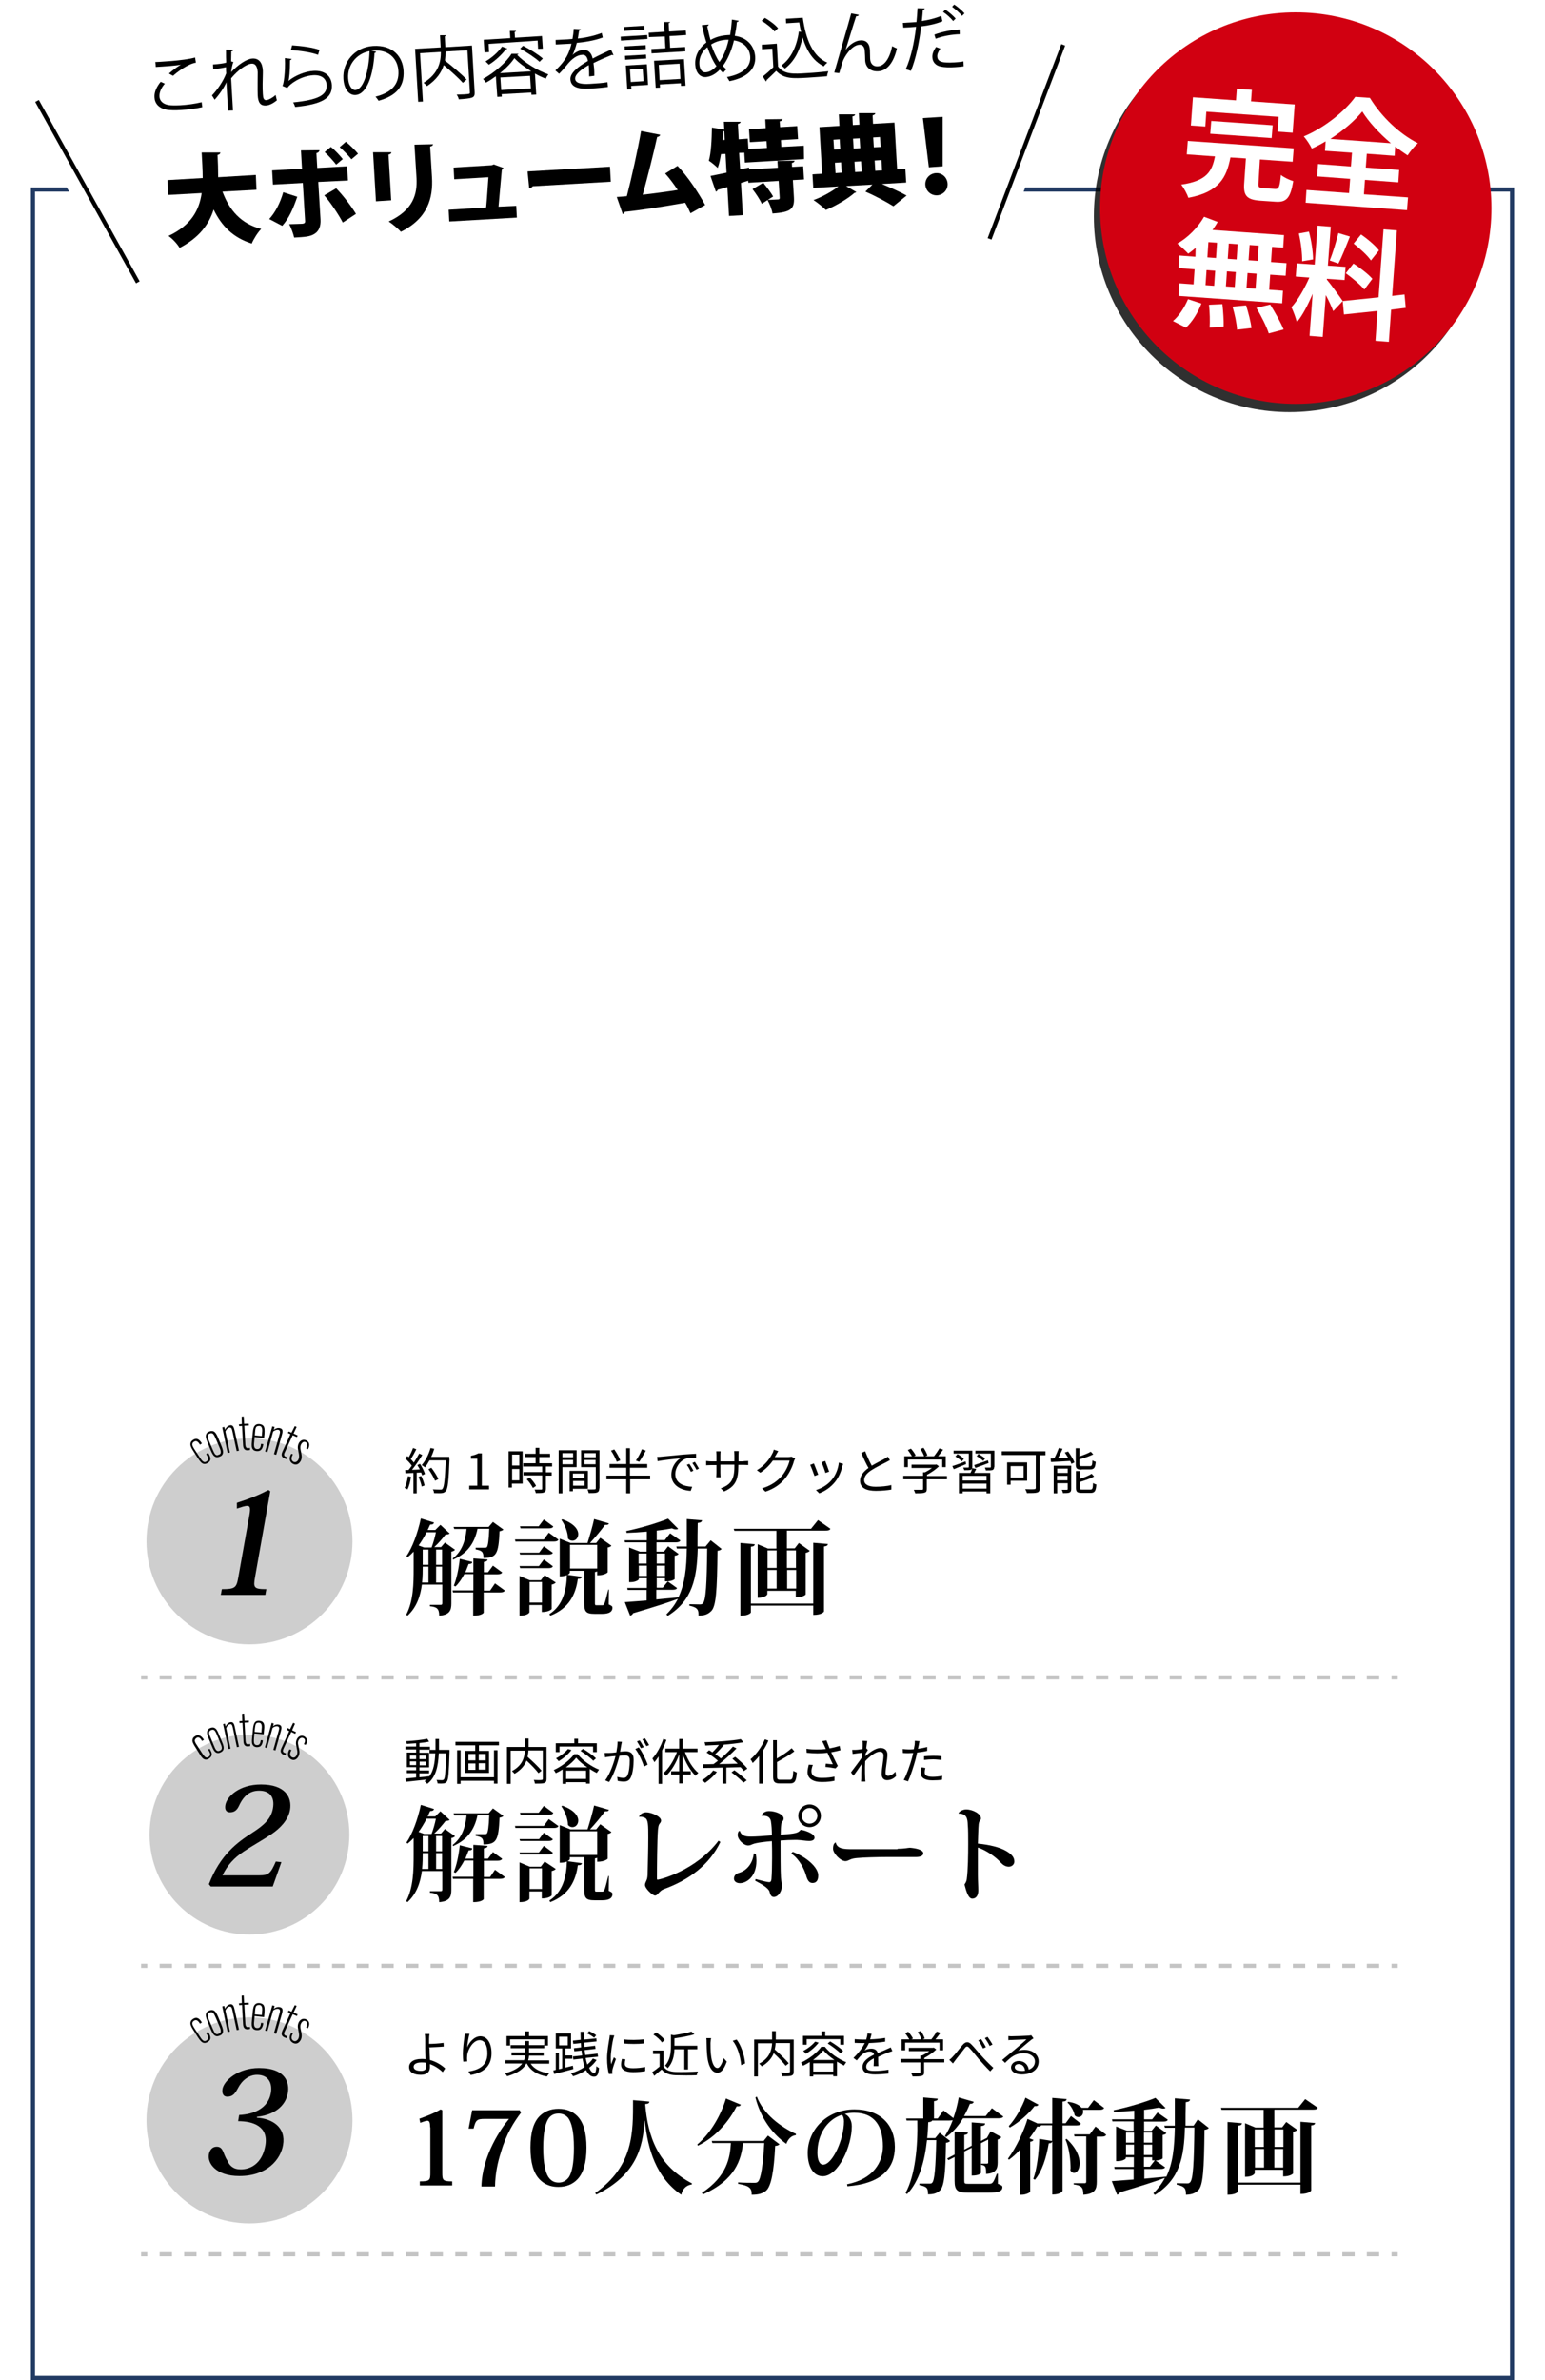 <?xml version="1.0" encoding="utf-8"?>
<svg version="1.1" xmlns="http://www.w3.org/2000/svg" width="750px" height="1155px" viewBox="0 0 750 1155">
	<filter id="drop-shadow" width="200%" height="200%">
		<feGaussianBlur in="SourceGraphic" stdDeviation="5"/>
		<feOffset dx="-3" dy="4" result="offsetblur"/>
	</filter>
	<polygon fill="#223b63" points="497.7,91 496.9,93 733,93 733,1153 17,1153 17,93 33.6,93 32.4,91 15,91 15,1155 735,1155 735,91 "/>
	<g fill="#c4c4c4">
		<path d="M71.5,815h-3v-2h3V815z M669.5,813h-6v2h6V813z M657.6,813h-6v2h6V813z M645.6,813h-6v2h6V813z M633.6,813h-6v2h6V813z M621.7,813h-6v2h6V813z M609.7,813h-6v2h6V813z M597.8,813h-6v2h6V813z M585.8,813h-6v2h6V813z M573.8,813h-6v2h6V813z M561.9,813h-6v2h6V813z M549.9,813h-6v2h6V813z M538,813h-6v2h6V813z M526,813h-6v2h6V813z M514,813h-6v2h6V813z M502.1,813h-6v2h6V813z M490.1,813h-6v2h6V813z M478.2,813h-6v2h6V813z M466.2,813h-6v2h6V813z M454.2,813h-6v2h6V813z M442.3,813h-6v2h6V813z M430.3,813h-6v2h6V813z M418.4,813h-6v2h6V813z M406.4,813h-6v2h6V813z M394.4,813h-6v2h6V813z M382.5,813h-6v2h6V813z M370.5,813h-6v2h6V813z M358.5,813h-6v2h6V813z M346.6,813h-6v2h6V813z M334.6,813h-6v2h6V813z M322.7,813h-6v2h6V813z M310.7,813h-6v2h6V813z M298.7,813h-6v2h6V813z M286.8,813h-6v2h6V813z M274.8,813h-6v2h6V813z M262.9,813h-6v2h6V813z M250.9,813h-6v2h6V813z M238.9,813h-6v2h6V813z M227,813h-6v2h6V813z M215,813h-6v2h6V813z M203.1,813h-6v2h6V813z M191.1,813h-6v2h6V813z M179.1,813h-6v2h6V813z M167.2,813h-6v2h6V813z M155.2,813h-6v2h6V813z M143.3,813h-6v2h6V813z M131.3,813h-6v2h6V813z M119.3,813h-6v2h6V813z M107.4,813h-6v2h6V813z M95.4,813h-6v2h6V813z M83.5,813h-6v2h6V813z M678.5,813h-3v2h3V813z"/>
		<path d="M71.5,955h-3v-2h3V955z M669.5,953h-6v2h6V953z M657.6,953h-6v2h6V953z M645.6,953h-6v2h6V953z M633.6,953h-6v2h6V953z M621.7,953h-6v2h6V953z M609.7,953h-6v2h6V953z M597.8,953h-6v2h6V953z M585.8,953h-6v2h6V953z M573.8,953h-6v2h6V953z M561.9,953h-6v2h6V953z M549.9,953h-6v2h6V953z M538,953h-6v2h6V953z M526,953h-6v2h6V953z M514,953h-6v2h6V953z M502.1,953h-6v2h6V953z M490.1,953h-6v2h6V953z M478.2,953h-6v2h6V953z M466.2,953h-6v2h6V953z M454.2,953h-6v2h6V953z M442.3,953h-6v2h6V953z M430.3,953h-6v2h6V953z M418.4,953h-6v2h6V953z M406.4,953h-6v2h6V953z M394.4,953h-6v2h6V953z M382.5,953h-6v2h6V953z M370.5,953h-6v2h6V953z M358.5,953h-6v2h6V953z M346.6,953h-6v2h6V953z M334.6,953h-6v2h6V953z M322.7,953h-6v2h6V953z M310.7,953h-6v2h6V953z M298.7,953h-6v2h6V953z M286.8,953h-6v2h6V953z M274.8,953h-6v2h6V953z M262.9,953h-6v2h6V953z M250.9,953h-6v2h6V953z M238.9,953h-6v2h6V953z M227,953h-6v2h6V953z M215,953h-6v2h6V953z M203.1,953h-6v2h6V953z M191.1,953h-6v2h6V953z M179.1,953h-6v2h6V953z M167.2,953h-6v2h6V953z M155.2,953h-6v2h6V953z M143.3,953h-6v2h6V953z M131.3,953h-6v2h6V953z M119.3,953h-6v2h6V953z M107.4,953h-6v2h6V953z M95.4,953h-6v2h6V953z M83.5,953h-6v2h6V953z M678.5,953h-3v2h3V953z"/>
		<path d="M71.5,1095h-3v-2h3V1095z M669.5,1093h-6v2h6V1093z M657.6,1093h-6v2h6V1093z M645.6,1093h-6v2h6V1093z M633.6,1093h-6v2h6V1093z M621.7,1093h-6v2h6V1093z M609.7,1093h-6v2h6V1093z M597.8,1093h-6v2h6V1093z M585.8,1093h-6v2h6V1093z M573.8,1093h-6v2h6V1093z M561.9,1093h-6v2h6V1093z M549.9,1093h-6v2h6V1093z M538,1093h-6v2h6V1093z M526,1093h-6v2h6V1093z M514,1093h-6v2h6V1093z M502.1,1093h-6v2h6V1093z M490.1,1093h-6v2h6V1093z M478.2,1093h-6v2h6V1093z M466.2,1093h-6v2h6V1093z M454.2,1093h-6v2h6V1093z M442.3,1093h-6v2h6V1093z M430.3,1093h-6v2h6V1093z M418.4,1093h-6v2h6V1093z M406.4,1093h-6v2h6V1093z M394.4,1093h-6v2h6V1093z M382.5,1093h-6v2h6V1093z M370.5,1093h-6v2h6V1093z M358.5,1093h-6v2h6V1093z M346.6,1093h-6v2h6V1093z M334.6,1093h-6v2h6V1093z M322.7,1093h-6v2h6V1093z M310.7,1093h-6v2h6V1093z M298.7,1093h-6v2h6V1093z M286.8,1093h-6v2h6V1093z M274.8,1093h-6v2h6V1093z M262.9,1093h-6v2h6V1093z M250.9,1093h-6v2h6V1093z M238.9,1093h-6v2h6V1093z M227,1093h-6v2h6V1093z M215,1093h-6v2h6V1093z M203.1,1093h-6v2h6V1093z M191.1,1093h-6v2h6V1093z M179.1,1093h-6v2h6V1093z M167.2,1093h-6v2h6V1093z M155.2,1093h-6v2h6V1093z M143.3,1093h-6v2h6V1093z M131.3,1093h-6v2h6V1093z M119.3,1093h-6v2h6V1093z M107.4,1093h-6v2h6V1093z M95.4,1093h-6v2h6V1093z M83.5,1093h-6v2h6V1093z M678.5,1093h-3v2h3V1093z"/>
	</g>
	<g fill="#cecece">
		<circle cx="121.1" cy="1029" r="50"/>
		<circle cx="121.1" cy="890.3" r="48.5"/>
		<circle cx="121.1" cy="748" r="50"/>
	</g>
	<circle filter="url(#drop-shadow)" opacity="0.9" cx="629" cy="101" r="95"/>
	<circle fill="#d10011" cx="629" cy="101" r="95"/>
	<g fill="#ffffff">
		<path d="M647.2,151c-0.7-1.9-2.1-5-3.6-7.8l-1.5,20.3l-6.4-0.5l1.5-20.4c-2.2,5.2-4.9,10.5-7.7,13.8c-0.4-2.1-1.7-5.4-2.6-7.3c3.1-3.3,6.5-9.3,8.7-14.4l-6.6-0.5l0.5-6.4l8.7,0.6l1.4-18.9l6.4,0.5l-1.4,18.9l8.6,0.6l-0.5,6.4l-8.6-0.6l0,0.4c1.6,1.8,6.6,8.7,7.7,10.4L647.2,151z M632.1,126.8c0.1-3.5-0.6-9.2-1.6-13.5l4.9-0.9c1.2,4.3,2,9.9,2,13.5L632.1,126.8z M655.3,114.8c-1.8,4.5-3.9,9.9-5.6,13.1l-4.2-1.5c1.5-3.6,3.2-9.3,4.2-13.3L655.3,114.8z M675.3,150.3l-1.1,15.6l-6.5-0.5l1-14.5l-16.3,1.7l-0.6-6.5l17.4-1.8l2.4-33l6.5,0.5l-2.3,31.8l6-0.7l0.6,6.5L675.3,150.3z M657,127.9c3.2,2,7.3,5.2,9.2,7.4l-3.9,5.2c-1.8-2.2-5.8-5.6-9-7.9L657,127.9z M665.5,126.4c-1.6-2.4-5.4-5.8-8.4-8.2l3.6-4.4c3.1,2.1,7,5.4,8.7,7.7L665.5,126.4z"/>
		<path d="M569.4,155.8c2.7-2.2,5.6-6.5,7.3-10.6l6.5,2.1c-1.6,4.3-4.4,8.9-7.5,11.7L569.4,155.8z M580.4,120.3c-1.2,1-2.4,2-3.6,2.8c-1.2-1.3-3.8-3.7-5.3-4.9c5.1-2.8,10-7.8,13-13l6.6,2.5c-0.7,1.3-1.6,2.6-2.5,3.9l34.7,2.5l-0.4,6.1l-5.4-0.4l-0.5,7.4l7.5,0.5l-0.4,6.1l-7.5-0.5l-0.5,7.3l6.7,0.5l-0.4,6.1l-50.3-3.6l0.4-6.1l6.9,0.5l0.5-7.3l-7.8-0.6l0.4-6.1l7.8,0.6L580.4,120.3z M585.2,138.4l4.2,0.3l0.5-7.3l-4.2-0.3L585.2,138.4z M586.1,124.9l4.2,0.3l0.5-7.4l-4.2-0.3L586.1,124.9z M593.4,147.6c0.4,3.6,0.7,8.2,0.6,10.9l-6.8,0.5c0.2-2.8,0.1-7.6-0.3-11.1L593.4,147.6z M595.6,131.7l-0.5,7.3l4.3,0.3l0.5-7.3L595.6,131.7z M600.3,125.9l0.5-7.4l-4.3-0.3l-0.5,7.4L600.3,125.9z M604.9,148.2c1.1,3.5,2.3,8.1,2.6,11l-7,0.8c-0.1-2.8-1.1-7.6-2.2-11.2L604.9,148.2z M610,132.8l-4.4-0.3l-0.5,7.3l4.4,0.3L610,132.8z M611,119.2l-4.4-0.3l-0.5,7.4l4.4,0.3L611,119.2z M616.6,147.8c2.3,3.7,5.2,8.8,6.5,12.1l-7.2,1.9c-1-3.2-3.7-8.5-6-12.4L616.6,147.8z"/>
		<path d="M662.1,94.3l21.4,1.5L683,102l-49.2-3.6l0.4-6.2l20.7,1.5l0.5-6.9l-16-1.2l0.4-6l16,1.2l0.5-6.7l-13.1-0.9l0.3-4.6c-2.2,1.3-4.4,2.5-6.7,3.5c-0.8-1.7-2.5-4.3-3.9-5.9c10.3-4.3,20.2-12.5,25-19.2l7.1,0.5c5.6,9.2,14.4,17.5,23.3,22c-1.9,1.7-3.6,3.8-5,5.9c-2-1.3-4-2.7-6-4.3l-0.3,4.5l-13.5-1l-0.5,6.7l16.2,1.2l-0.4,6l-16.2-1.2L662.1,94.3z M675.2,69.5c-5.7-4.8-10.9-10.5-13.9-15.4c-3.6,4.4-9.2,9.3-15.5,13.3L675.2,69.5z"/>
		<path d="M618.9,91.7c1.9,0.1,2.3-0.8,2.9-6.8c1.3,1.1,4.2,2.5,6,3c-1.4,8.3-3.3,10.4-8.7,10l-7.4-0.5c-6.7-0.5-8.2-2.6-7.7-8.8l0.8-11.7l-7.5-0.5c-1.9,9.9-5.6,16.8-20.4,19.6c-0.6-1.8-2.2-4.8-3.5-6.4c12.6-1.8,15-6.6,16.4-13.7l-13.7-1l0.5-6.5L628,72l-0.5,6.5l-15.9-1.1L610.9,89c-0.1,1.9,0.2,2.1,2.3,2.3L618.9,91.7z M585.1,61.4l-7-0.5l1-13.7l20.9,1.5l0.4-5.6l7.3,0.5l-0.4,5.6l21.2,1.5l-1,13.7l-7.3-0.5l0.5-7.2l-35.1-2.5L585.1,61.4z M587.5,64.9l0.5-6.2l29.8,2.1l-0.5,6.2L587.5,64.9z"/>
	</g>
	<g>
		<path d="M633.6,1018.7l6.1,4.2c-0.3,0.7-0.9,0.9-2.4,0.9h-18.7v8.6h3.8l2-2.6l5.3,3.8c-0.3,0.4-1,0.8-2,1v20.2c0,0-1.2,1.4-4.8,1.4v-3.2h-13.8v1.6c0,0.1-0.7,1.8-4.7,1.8v-26l5,2.1h4v-8.6h-20.4l-0.3-1h37.5L633.6,1018.7z M631.3,1059.2v-29.5l7.1,0.6c-0.1,0.7-0.5,1-1.9,1.2v31.5c0,0.1-0.9,1.7-5.2,1.7v-4.5h-30.3v3.3c0,0.1-0.9,1.6-5.1,1.6v-35.3l7,0.6c-0.1,0.7-0.5,1.1-1.9,1.2v27.6H631.3z M613.5,1033.4h-4.4v8.5h4.4V1033.4z M609.2,1042.9v9h4.4v-9H609.2z M623,1033.4h-4.3v8.5h4.3V1033.4z M618.6,1051.9h4.3v-9h-4.3V1051.9z"/>
		<path d="M581.5,1028.5l5.3,4.2c-0.3,0.4-1,0.8-2.1,0.9c-0.2,19.6-0.7,27-3,29.3c-1.6,1.5-3.1,2.1-6,2.2c0-2.7-0.2-4-4.5-4.9l0-0.7c1.5,0,3.9,0.1,5,0.1c0.8,0,1.1-0.1,1.5-0.5c1.5-1.5,1.9-9.5,2.1-26.6h-4.6c-0.4,14.2-2.4,25.1-14.6,32.7l-0.7-0.8c2.3-2.3,4.2-4.8,5.6-7.5c-4.8,1.8-11.7,4-21.8,7c-0.2,0.6-0.8,1-1.4,1.2l-2.6-6.6c2.2-0.2,6-0.4,10.6-0.8v-5.1h-9.2l-0.2-1h9.5v-4.7h-3.9v0.5c0,0.3-1.5,1.4-3.9,1.4h-0.8v-16.8l5.2,2h3.3v-4.5H540l-0.2-1h10.8v-4.2c-3.3,0.3-6.7,0.5-9.8,0.6l-0.2-0.8c6.9-1.4,15.8-4.1,20.3-6l4.9,4.9c-0.2,0.2-0.6,0.3-1.1,0.3c-0.5,0-1.2-0.1-2-0.5c-2.1,0.4-4.6,0.8-7.3,1.1v4.6h3.9l2.6-3.3l5,3.5c-0.3,0.7-1,0.9-2.3,0.9h-9.2v4.5h3.6l2.1-2.6l5.1,3.7c-0.3,0.5-0.8,0.7-1.8,0.9v11.3c0,0.2-1.3,1-3.4,1.1l4.6,3.3c-0.4,0.6-1,0.8-2.3,0.8h-7.8v4.7c3.3-0.3,7-0.7,10.6-1v0.2c3.3-6.7,4-14.6,4.2-23.9h-4.8l-0.3-1h5.1v-13.3l7.4,0.6c-0.1,0.7-0.5,1.1-2.1,1.3c-0.1,4-0.1,7.8-0.1,11.4h3.9L581.5,1028.5z M550.5,1034.9h-3.9v4.9h3.9V1034.9z M546.6,1045.8h3.9v-5h-3.9V1045.8z M559.3,1034.9h-4v4.9h4V1034.9z M559.3,1045.8v-5h-4v5H559.3z M555.3,1046.8v4.7h2.9l2.4-3.1h-1.3v-1.5H555.3z"/>
		<path d="M524.7,1030.6c-0.4,0.7-1,0.9-2.3,0.9h-6.6v31.7c0,0.1-0.8,1.8-5,1.8v-25.7c-0.2,0.5-0.5,0.8-1.7,0.9c-1.2,7.1-3.3,13.6-6.7,17.6l-0.8-0.4c1.7-4.5,2.7-12.3,2.9-19.4l6.2,1v-7.6h-5.3c-0.2,0.5-0.8,0.8-1.9,0.6c-1,1.8-2.3,3.7-3.8,5.7l2,0.8c-0.2,0.4-0.7,0.8-1.6,0.9v24.2c0,0.4-2.1,1.5-4.1,1.5h-0.9v-21.8c-1.6,1.8-3.4,3.4-5.3,4.8l-0.5-0.5c4.2-5.6,7.9-13.9,9.5-19.3l4.8,2.2h7.2v-12.4l7,0.6c-0.1,0.7-0.5,1.1-2,1.2v10.5h1.5l2.6-3.5L524.7,1030.6z M489.7,1031.8c3.5-3.8,6.7-9.8,8.1-13.8l6.3,3.4c-0.3,0.5-0.7,0.8-1.9,0.7c-2.6,3.4-7.2,7.7-12,10.4L489.7,1031.8z M519.7,1052.6c0-3.8-0.5-9.9-2.5-14.3l0.6-0.3c4.8,4.5,6.3,8.7,6.3,11.8c0,2.9-1.3,4.7-2.7,4.7c-0.6,0-1.2-0.3-1.8-1.2V1052.6z M536,1023c-0.4,0.7-1.1,0.9-2.4,0.9h-7.9c0.1,0.3,0.1,0.7,0.1,1c0,1.4-1,2.5-2.3,2.5c-0.6,0-1.2-0.2-1.8-0.8c-0.4-2.2-1.9-4.8-3.5-6.2l0.3-0.4c3.5,0.5,5.6,1.7,6.5,2.9h3.2l2.8-3.7L536,1023z M531.8,1032l5.2,4c-0.4,0.7-1,0.9-2.3,0.9h-2.3v21.9c0,3.5-0.8,5.9-6.5,6.3c0-3.8-1.1-4.5-4.7-5v-0.6h5.4c0.5,0,0.7-0.2,0.7-0.8v-21.9h-5.7l-0.2-1h7.6L531.8,1032z"/>
		<path d="M481.5,1023.1l5.6,4.1c-0.5,0.6-1.1,0.8-2.5,0.8h-17.1c-2.3,3.8-5.1,6.9-8.2,9.1l-0.6-0.5c1.3-2,2.7-4.7,3.8-7.7c-0.4,0.1-0.9,0.2-1.7,0.2h-8.3c-0.2,0.5-0.8,0.7-1.9,0.8c-0.1,2.5-0.2,5.1-0.5,7.7h3.9l2.1-2.6l5.1,4c-0.3,0.4-1,0.8-2,0.9c-0.2,15.3-0.9,21.3-3,23.2c-1.5,1.3-2.9,1.8-5.7,1.8c0-3-0.4-3.7-4.2-4.5v-0.7l4.8,0c0.7,0,1,0,1.4-0.4c1.2-1.2,1.7-7.5,2-20.7H450c-1.1,10-3.7,20-9.7,26.2l-0.7-0.6c4.7-8.5,6-22.9,5.7-35.1h-5.2l-0.2-1h8.3v-10.2l7,0.6c0,0.7-0.4,1-1.8,1.2v8.4h1.8l2.8-3.9l4.8,3.7c1.1-3.1,2-6.5,2.6-10l7.3,2.1c-0.2,0.6-0.6,1-1.9,1c-0.8,2.1-1.8,4.1-2.8,5.9h10.5L481.5,1023.1z M484.4,1055.3l0,4.5c1.9,0.7,2.2,1,2.2,1.6c0,1.9-1.6,2.7-7,2.7H470c-5.4,0-6.6-1.2-6.6-5.8v-11.5l-3,1.5l-0.6-0.8l3.6-1.9v-11.2l6.5,0.5c-0.1,0.7-0.5,1-1.8,1.2v7.1l3.6-1.9v-11.3l6.5,0.5c0,0.8-0.5,1.1-2,1.3v7.2l2.9-1.5l1.8-3.2l5.2,2.8c-0.3,0.5-1,1-1.8,1.2v11.2c0,3-0.9,5.2-5.6,5.5c0-3.4-0.2-4.1-2.4-4.4v-0.6h2.6c0.7,0,0.8-0.1,0.8-0.6v-11.1l-3.5,1.8v14.4c0,0.1-0.7,1.3-4.5,1.3v-13.5l-3.6,1.8v13.9c0,1.7,0.1,1.8,2,1.8h9.6c2.1,0,2.3,0,4.2-4.9H484.4z"/>
		<path d="M411.2,1060c12.7-2.5,17.4-10.6,17.4-18.4c0-9.4-3.7-16.3-14-16.3c-1.3,0-3.2,0.2-4.5,0.6c1.8,0.8,3.4,2.8,3.4,6c0,9.6-6.5,24.2-14.1,24.2c-4.3,0-7.3-4.2-7.3-11.3c0-10.9,9-21.1,22.7-21.1c12.5,0,19.6,7.4,19.6,18.2c0,10-6,17.7-23,19.1L411.2,1060z M408.7,1026.3c-7.4,2.4-11.9,9.8-11.9,18.4c0,3.5,1,5.8,2.8,5.8c4.5,0,10.1-12.3,10.1-21C409.7,1028,409.3,1026.8,408.7,1026.3z"/>
		<path d="M338.5,1040.7c6.9-5.8,11.8-15.1,13.9-22.3l7.2,3c-0.2,0.6-0.7,0.9-2,0.8c-3.5,6.8-9.7,14.7-18.8,19.1L338.5,1040.7z M370.5,1039.2l2.3-2.8l5.6,4.2c-0.4,0.4-1,0.8-2.1,0.8c-0.6,12.2-1.9,19.7-4.5,21.8c-1.7,1.3-3.5,1.9-6.9,1.9c0-3.1-0.8-4.3-6.6-5.3l0-0.7c2.5,0.2,6.4,0.2,7.7,0.2c0.9,0,1.4,0,1.9-0.5c1.5-1.3,2.5-8.4,3.1-18.8h-10.3c-0.9,8.1-3.7,17.9-19.4,24.9l-0.6-0.7c12.3-8.1,13.7-17.2,14.1-24.2h-9l-0.3-1H370.5z M386.3,1036.2c-2.1,0.2-3.7,1.8-4.6,4.2c-6.9-5-12.4-12.4-15-22.5l0.7-0.4c3.2,8.5,11.6,14.7,19,18.1L386.3,1036.2z"/>
		<path d="M288.9,1064.3c18.8-13.3,18.4-29.5,18.4-45.1l7.9,0.7c0,0.7-0.4,1.1-2,1.2c1.3,16,6.2,29.8,22.7,38.5l-0.1,0.5c-2.7,0.4-4.4,2.1-5.1,5c-12.3-8.5-16.2-22-17.7-35.9h-0.1c-0.8,13.1-4.2,26.4-23.4,35.8L288.9,1064.3z"/>
		<path d="M261.8,1057.5c-2.9-3.1-4.3-8.1-4.3-15.3c0-7,1.4-12.4,4.7-15.5c2.2-2,5-3.3,8.9-3.3c4,0,6.8,1.3,8.9,3.3c3.3,3.1,4.7,8.5,4.7,15.5c0,7.3-1.5,12.3-4.3,15.3c-2.4,2.6-5.6,3.8-9.3,3.8C268.7,1061.3,265,1060.9,261.8,1057.5z M266.5,1027.8c-1.6,2.1-2.8,6.4-2.8,14.5c0,7.8,1.1,12,2.5,14.2c1.4,2,3,2.7,5,2.7s3.6-0.8,5-2.7c1.4-2.2,2.4-6.4,2.4-14.2c0-8.1-1.2-12.3-2.8-14.5c-1.4-1.6-3.1-2.1-4.6-2.1C269.4,1025.7,267.8,1026.2,266.5,1027.8z"/>
		<path d="M227.5,1032.9l1.7-8.8h23.1l0.6,1.2c-3.3,4.3-7.2,10.4-9.7,19.1c-1.6,4.9-2.8,10.5-2.9,16.7h-6.6c0.4-15.4,9.8-28.5,13.4-32.8h-11.8c-3.7,0-4.4,0.5-5.4,4.7H227.5z"/>
		<path d="M208.8,1032.4c0-2.2-0.3-3.2-1.3-3.2c-0.9,0-2,0.5-3.5,1l-0.4-2c4.5-1.6,7.4-2.8,10.3-4.5l0.8,0.4v30.3c0,3.7,0.3,4.2,4.8,4.2v2h-15.7v-2c4.8,0,5.1-0.5,5.1-4.2V1032.4z"/>
		<path d="M501.7,989.2c-0.4,0.3-1,0.6-1.3,0.9c-1.2,0.9-4.4,3.7-6.2,5.2c1.1-0.4,2.2-0.5,3.2-0.5c4,0,6.8,2.4,6.8,5.6c0,3.8-3.2,6.3-8.2,6.3c-3.2,0-5.2-1.4-5.2-3.4c0-1.6,1.5-3.1,3.7-3.1c3,0,4.6,2,4.9,4.2c1.9-0.7,3-2.1,3-4c0-2.3-2.4-4-5.4-4c-3.9,0-6.1,1.7-9.1,4.7l-1.4-1.4c2-1.6,5-4.2,6.4-5.3c1.3-1.1,4.3-3.6,5.4-4.7c-1.2,0-5.9,0.3-7.2,0.3c-0.6,0-1.1,0-1.6,0.1l0-2c0.5,0.1,1.2,0.1,1.7,0.1c1.2,0,6.9-0.2,8.1-0.3c0.7-0.1,1-0.1,1.3-0.2L501.7,989.2z M497.6,1004.9c-0.2-1.9-1.3-3.2-3.1-3.2c-1.1,0-1.9,0.6-1.9,1.5c0,1.2,1.4,1.8,3.1,1.8C496.4,1005.1,497,1005,497.6,1004.9z"/>
		<path d="M462.6,998c1.3-1.3,3.3-4,4.7-5.6c1.4-1.6,2.7-1.8,4.2-0.3c1.4,1.4,3.3,3.8,4.8,5.4c1.4,1.6,3.8,4.1,5.9,6l-1.5,1.7c-1.8-1.7-4-4.2-5.6-6c-1.5-1.8-3.3-4.1-4.5-5.3c-1-1.1-1.5-0.9-2.3,0.1c-1.1,1.4-3.1,4-4.3,5.5c-0.5,0.6-1,1.4-1.4,1.9l-1.8-1.8C461.5,999.2,462,998.7,462.6,998z M478.6,993.5l-1.4,0.6c-0.6-1.2-1.4-2.8-2.3-3.9l1.4-0.6C476.9,990.5,478,992.3,478.6,993.5z M481.8,992.2l-1.4,0.7c-0.6-1.3-1.5-2.7-2.3-3.8l1.3-0.6C480,989.3,481.2,991.1,481.8,992.2z"/>
		<path d="M458.3,1000.9h-9.7v4.7c0,1.1-0.3,1.6-1.2,1.8c-0.9,0.3-2.2,0.3-4.4,0.3c-0.1-0.5-0.5-1.2-0.7-1.7c1.8,0,3.5,0,3.9,0c0.5,0,0.6-0.1,0.6-0.5v-4.6h-9.6v-1.7h9.6v-1.7h0.9c1.2-0.6,2.4-1.3,3.4-2.1h-9.9v-1.6h11.7l0.4-0.1l1.2,0.9c-1.5,1.5-3.7,3-5.8,4.1v0.6h9.7V1000.9z M439.4,995h-1.7v-5.3h3.7c-0.5-0.9-1.3-2.1-2-3l1.5-0.7c0.9,1,1.9,2.4,2.3,3.3l-0.8,0.4h4.9c-0.3-1-1-2.4-1.8-3.5l1.5-0.6c0.8,1.1,1.6,2.7,1.9,3.7l-1,0.4h4.2c0.9-1.1,2-2.7,2.6-3.8l1.8,0.6c-0.7,1.1-1.6,2.2-2.4,3.2h3.7v5.3h-1.7v-3.7h-16.7V995z"/>
		<path d="M424.1,1002.6c0.1-0.9,0.1-2.4,0.1-3.7c-2.2,1.2-3.7,2.4-3.7,4c0,1.9,1.8,2.1,4.3,2.1c1.8,0,4.4-0.2,6.5-0.6l0,1.9c-1.8,0.2-4.4,0.4-6.5,0.4c-3.4,0-6.1-0.7-6.1-3.6c0-2.8,2.8-4.6,5.6-6c-0.2-1-1.1-1.5-2.1-1.5c-1.6,0-3,0.8-4.1,1.8c-0.7,0.6-1.3,1.5-2.2,2.5l-1.6-1.2c3-2.9,4.6-5.4,5.5-7.2h-1c-1,0-2.6,0-3.9-0.1v-1.8c1.3,0.1,2.9,0.2,4,0.2c0.5,0,1,0,1.6,0c0.3-1.1,0.6-2.1,0.6-3l2,0.2c-0.2,0.7-0.4,1.7-0.7,2.7c2.4-0.1,5-0.3,7.3-0.7l0,1.8c-2.4,0.4-5.3,0.6-7.9,0.7c-0.5,1.2-1.3,2.5-2.1,3.6c0.9-0.6,2.2-0.9,3.3-0.9c1.5,0,2.8,0.7,3.1,2.2c1.6-0.8,3.1-1.3,4.3-1.9c0.7-0.3,1.3-0.6,2-0.9l0.8,1.8c-0.6,0.2-1.5,0.5-2.1,0.7c-1.3,0.5-3,1.2-4.8,2.1c0,1.4,0,3.4,0.1,4.5H424.1z"/>
		<path d="M400.5,993.4c2.5,3.1,6.6,5.9,10.3,7.4c-0.4,0.5-0.8,1.1-1.1,1.6c-1.1-0.5-2.2-1.2-3.4-1.9v7.1h-1.8v-0.7h-9.7v0.8h-1.7v-7c-1.1,0.7-2.2,1.3-3.3,1.8c-0.2-0.4-0.6-1.1-1-1.5c4-1.8,8-5,9.9-7.7H400.5z M391.5,992.3h-1.7V988h9v-2.2h1.8v2.2h9.1v4.3h-1.8v-2.7h-16.3V992.3z M397.4,991.3c-1.6,2.1-4,4.1-6.2,5.4c-0.3-0.4-0.9-1.1-1.3-1.4c2.2-1.1,4.4-2.8,5.8-4.5L397.4,991.3z M405.1,999.7c-2.1-1.4-4.1-3.1-5.4-4.7c-1.1,1.5-2.9,3.1-5,4.7H405.1z M404.5,1005.3v-4h-9.7v4H404.5z M403,990.7c2.2,1.3,4.9,3.2,6.3,4.6l-1.3,1.2c-1.3-1.4-4-3.4-6.2-4.8L403,990.7z"/>
		<path d="M385.3,1005.3c0,1.2-0.3,1.7-1.1,2c-0.8,0.3-2.3,0.3-4.5,0.3c-0.1-0.5-0.3-1.3-0.6-1.8c1.7,0.1,3.3,0.1,3.8,0c0.4,0,0.6-0.2,0.6-0.6v-13.7h-7c0,1-0.2,2-0.4,3.1c2.4,2.1,5.3,4.9,6.8,6.7l-1.5,1.2c-1.2-1.6-3.6-4.1-5.8-6.1c-0.9,2.3-2.6,4.5-5.8,6.4c-0.3-0.4-0.9-1-1.3-1.3c5.3-2.8,6.1-6.8,6.3-9.9h-6.9v16.1h-1.8v-17.9h8.7v-4.1h1.8v4.1h8.7V1005.3z"/>
		<path d="M344.9,991.4c0,1.5,0,3.7,0.2,5.6c0.4,4,1.5,6.6,3.2,6.6c1.2,0,2.3-2.4,3-4.8l1.5,1.7c-1.4,4-2.9,5.4-4.5,5.4c-2.2,0-4.4-2.2-5-8.4c-0.2-2.1-0.3-4.9-0.3-6.3c0-0.6,0-1.5-0.1-2.1l2.3,0C345,989.7,345,990.8,344.9,991.4z M361.7,1001.4l-1.9,0.8c-0.4-4.3-1.8-9-4.1-11.8l1.9-0.6C359.7,992.5,361.4,997.4,361.7,1001.4z"/>
		<path d="M322,1002.8c1.1,1.8,3.2,2.6,6,2.7c2.6,0.1,7.9,0,10.8-0.2c-0.2,0.4-0.5,1.3-0.6,1.8c-2.6,0.1-7.5,0.1-10.2,0c-3.1-0.1-5.3-1-6.8-2.8c-1.2,1-2.4,2-3.6,3.1l-1-1.8c1.1-0.7,2.4-1.7,3.6-2.7v-6.1H317v-1.7h5.1V1002.8z M321.3,991.2c-0.7-1.2-2.5-2.8-4.1-3.8l1.3-1.1c1.5,1,3.3,2.5,4.2,3.7L321.3,991.2z M327.4,994.5c-0.1,3-0.8,6.6-3.3,9.2c-0.2-0.4-0.8-1-1.3-1.2c2.6-2.8,2.9-6.6,2.9-9.6v-5.5l1.4,0.3c3.1-0.5,6.6-1.1,8.5-1.8l1.5,1.3c-2.6,0.9-6.4,1.5-9.7,2v3.6h11.1v1.7H334v9.8h-1.8v-9.8H327.4z"/>
		<path d="M298.2,987.8c-0.1,0.4-0.4,1.2-0.5,1.6c-0.5,2.2-1.2,6.4-1.2,9.1c0,1.2,0,2.1,0.2,3.3c0.4-1.1,0.9-2.5,1.3-3.4l1,0.8c-0.6,1.7-1.5,4.2-1.7,5.3c-0.1,0.3-0.1,0.8-0.1,1.1l0.1,0.8l-1.7,0.1c-0.5-1.7-0.9-4.4-0.9-7.6c0-3.5,0.8-7.6,1.1-9.5c0.1-0.6,0.2-1.2,0.2-1.7L298.2,987.8z M303.6,999.4c-0.2,0.9-0.3,1.5-0.3,2.2c0,1.1,0.7,2.1,4,2.1c2.1,0,4-0.2,5.9-0.6l0,2c-1.5,0.3-3.5,0.5-5.9,0.5c-4,0-5.8-1.3-5.8-3.6c0-0.9,0.2-1.8,0.4-2.8L303.6,999.4z M302.7,989.7c2.6,0.4,7.4,0.3,9.8,0v2c-2.5,0.3-7.2,0.3-9.7,0L302.7,989.7z"/>
		<path d="M278.3,1004.1c-3.3,0.9-6.7,1.8-9.3,2.4l-0.4-1.7l1.2-0.3v-8.2h1.5v7.9l1.6-0.4v-9.7h-3.1v-7.3h7.4v7.3h-2.7v3.4h3.3v1.6h-3.3v4.3l3.6-0.9L278.3,1004.1z M271.4,992.6h4.2v-4.2h-4.2V992.6z M289.6,999.7c-0.9,1.4-2.2,2.7-3.6,3.8c0.7,1.6,1.5,2.5,2.5,2.5c0.6,0,0.9-0.9,1-3.3c0.3,0.4,0.9,0.7,1.3,0.9c-0.3,3.2-0.9,4.2-2.5,4.2c-1.6,0-2.8-1.2-3.8-3.2c-1.9,1.3-4,2.3-6.3,3c-0.2-0.4-0.7-1.1-1.1-1.4c2.4-0.7,4.8-1.8,6.7-3.1c-0.4-1.2-0.8-2.6-1-4.1l-4.5,0.5l-0.2-1.5l4.5-0.5c-0.1-0.7-0.2-1.5-0.3-2.4l-3.5,0.4l-0.2-1.5l3.5-0.4c0-0.7-0.1-1.4-0.1-2.1l-3.7,0.4l-0.2-1.6l3.8-0.4c0-1.3-0.1-2.6-0.1-3.9h1.8c0,1.3,0,2.5,0,3.8l5.9-0.6l0.1,1.5l-6,0.6c0,0.7,0.1,1.4,0.1,2.1l5.2-0.6l0.2,1.5l-5.3,0.6c0.1,0.8,0.2,1.6,0.3,2.4l6-0.7l0.2,1.5l-6,0.6c0.2,1.2,0.5,2.3,0.8,3.2c1.1-0.9,2-1.8,2.7-2.9L289.6,999.7z M288.4,988.9c-0.7-0.6-2.2-1.6-3.4-2.1l1-1.1c1.2,0.5,2.7,1.4,3.4,2L288.4,988.9z"/>
		<path d="M257.6,1001.5c1.7,2.6,4.8,4.1,9,4.7c-0.4,0.4-0.8,1.1-1.1,1.5c-4.7-0.8-7.9-2.8-9.8-6.3h-0.2c-1.2,2.4-3.9,4.6-9.3,6.2c-0.2-0.4-0.7-1.1-1.1-1.4c4.7-1.3,7.1-3,8.4-4.8h-8.1v-1.6h9c0.3-0.7,0.4-1.5,0.5-2.3h-6.6v-1.5h6.7V994h-7.1v-1.5h7.1v-2h1.8v2h7.4v-2.8h-16.6v3h-1.7v-4.6h9.1v-2.3h1.8v2.3h9.2v4.6h-1.8v1.3h-7.4v2.1h7.1v1.5h-7.1c0,0.7-0.2,1.5-0.4,2.3h10.2v1.6H257.6z"/>
		<path d="M227.9,987c-0.5,1.8-1,4.9-1.1,6.6c0.9-2.4,3.4-5.4,6.4-5.4c3.2,0,5.4,3.2,5.4,8.2c0,6.6-4.2,9.5-10.1,10.6l-1.1-1.7c5.2-0.8,9.2-2.9,9.2-8.8c0-3.7-1.2-6.4-3.8-6.4c-3,0-5.7,4.3-6,7.4c-0.1,0.9-0.1,1.7,0,2.9l-1.9,0.1c-0.1-0.9-0.2-2.2-0.2-3.8c0-2.3,0.4-5.8,0.7-7.7c0.1-0.7,0.2-1.5,0.2-2L227.9,987z"/>
		<path d="M208.5,993.8c0,1.6,0.1,3.9,0.2,5.9c3,0.8,5.7,2.5,7.4,4.1l-1.2,1.8c-1.5-1.5-3.7-3-6.2-3.9c0,0.6,0,1.2,0,1.6c0,1.9-1.2,3.6-4.4,3.6c-3.3,0-5.7-1.1-5.7-3.8c0-2.1,1.9-3.9,6-3.9c0.7,0,1.3,0,2,0.1c-0.1-1.9-0.2-4.1-0.2-5.5c0-1.4,0-3.3,0-4.3c0-0.9-0.1-1.9-0.2-2.4h2.3c-0.1,0.5-0.2,1.6-0.2,2.4c0,0.6,0,1.5,0,2.4c1.9,0,4.9-0.2,7-0.5l0.1,1.8c-2.1,0.2-5.2,0.3-7.1,0.4V993.8z M206.9,1001.1c-0.8-0.2-1.5-0.2-2.3-0.2c-2.4,0-3.8,0.8-3.8,2.1c0,1.3,1.3,2,3.6,2c1.8,0,2.6-0.8,2.6-2.4C206.9,1002.2,206.9,1001.7,206.9,1001.1z"/>
	</g>
	<g>
		<path d="M124.7,1027.7c7.6,0.5,14.2,4.7,12.7,13.3c-1.2,7-7.7,15-21.2,15c-11.5,0-15.6-6.3-14.8-10.5c0.4-2.2,1.7-3.7,3.8-3.7c1.3,0,2.2,0.5,2.9,1.9c0.6,1.2,1.1,3,2.2,4.7c1.1,2.6,2.9,4.4,6.6,4.4c4.5,0,10.3-2.6,11.9-11.5c1.7-9.5-6.1-11.9-13.2-11.9l0.5-3c7.1-0.3,14.1-3.2,15.4-10.7c0.8-4.8-1.2-8.8-6.7-8.8c-4.1,0-7.4,2.8-9.3,6.5c-1.4,2.6-2.5,4.1-5.2,4.1c-1.9,0-2.6-1.5-2.3-3.7c0.8-4.3,7.8-10.2,17.7-10.2c13.4,0,14.9,7.5,14,12.3c-0.8,4.5-4.5,10.2-15,11.4L124.7,1027.7z"/>
		<path d="M142.2,986.8c-1,1.7-0.8,2.9,0.1,3.5c0.8,0.5,1.7,0.3,2.4-0.7c0.5-0.8,0.6-1.8,0.4-3l-0.4-2c-0.3-1.3-0.1-2.5,0.5-3.5c1-1.5,2.5-1.7,3.8-0.9c1.4,0.9,1.4,2.5,0.5,4.1l-0.9-0.4c0.7-1.1,0.8-2.3,0-2.9c-0.7-0.5-1.6-0.4-2.3,0.7c-0.5,0.7-0.6,1.7-0.4,2.8l0.4,2c0.3,1.4,0.2,2.7-0.5,3.8c-1,1.5-2.4,1.9-3.9,0.9c-1.3-0.9-1.8-2.5-0.5-4.7L142.2,986.8z"/>
		<path d="M140.2,975.7l1.3,0.6l1.6-3.2l0.9,0.4l-1.5,3.2l2,0.9l-0.4,0.8l-2-0.9l-3.9,8.4c-0.5,1-0.3,1.7,0.4,2c0.3,0.1,0.7,0.2,0.9,0.3l-0.4,0.9c-0.3-0.1-0.7-0.2-1.1-0.4c-1.3-0.6-1.6-1.6-0.9-3.2l3.9-8.5l-1.3-0.6L140.2,975.7z"/>
		<path d="M133.3,973.5l-0.4,1.4l0,0c1-0.8,2.1-1.1,3.1-0.8c1.5,0.4,1.3,1.7,0.8,3.4l-2.7,9.5l-1.1-0.3l2.6-9.2c0.4-1.3,0.6-2.3-0.4-2.6c-0.9-0.2-1.8,0.2-2.6,0.8l-2.8,10l-1.1-0.3l3.5-12.2L133.3,973.5z"/>
		<path d="M123.6,978.4l-0.2,2.3c-0.2,1.6-0.1,2.5,0.3,3c0.2,0.3,0.6,0.5,1.1,0.5c1.4,0.1,1.8-0.9,1.9-2.5l0,0l1.1,0.1l0,0c-0.1,1.4-0.6,2.4-1.2,2.9c-0.4,0.3-1,0.6-2,0.5c-1-0.1-1.5-0.4-1.8-0.8c-0.7-0.8-0.7-2-0.5-3.9l0.4-4.2c0.2-2.1,0.5-3,1.3-3.7c0.4-0.3,0.9-0.6,2-0.5c0.8,0.1,1.4,0.4,1.8,0.8c0.7,0.8,0.7,2.1,0.6,3.9l-0.2,2.1L123.6,978.4z M123.7,977.6l3.4,0.3l0.1-1.4c0.2-1.7,0.1-2.4-0.3-3c-0.2-0.3-0.6-0.5-1.1-0.5c-0.5,0-0.9,0.1-1.2,0.3c-0.5,0.4-0.7,1.2-0.8,2.9L123.7,977.6z"/>
		<path d="M116,972.2l1.4-0.1l-0.1-3.6l1-0.1l0.2,3.6l2.2-0.1l0.1,0.9l-2.2,0.1l0.5,9.3c0.1,1.1,0.5,1.6,1.3,1.6c0.3,0,0.7-0.1,0.9-0.2l0.1,1c-0.3,0.1-0.7,0.2-1.1,0.2c-1.4,0.1-2.2-0.7-2.3-2.4l-0.5-9.4l-1.4,0.1L116,972.2z"/>
		<path d="M108.9,973.5l0.3,1.4l0,0c0.5-1.1,1.3-1.9,2.4-2.2c1.5-0.3,1.9,0.9,2.3,2.6l2.1,9.7l-1.1,0.2l-2-9.3c-0.3-1.4-0.5-2.3-1.6-2.1c-0.9,0.2-1.5,1-1.9,1.9l2.2,10.2l-1.1,0.2l-2.6-12.4L108.9,973.5z"/>
		<path d="M104.6,988c-0.9-0.4-1.5-1.3-2.3-3.2l-1.6-3.9c-0.7-1.7-1-2.9-0.6-3.9c0.2-0.5,0.6-1,1.5-1.3c0.8-0.3,1.4-0.3,2-0.1c0.9,0.4,1.5,1.3,2.3,3.2l1.6,3.9c0.7,1.7,1,2.9,0.6,3.9c-0.2,0.5-0.6,1-1.5,1.3C105.8,988.2,105.2,988.3,104.6,988z M107.1,986.2c0.2-0.6,0.1-1.3-0.6-2.9l-1.8-4.2c-0.7-1.6-1.1-2.3-1.7-2.5c-0.3-0.1-0.7-0.1-1.2,0.1c-0.5,0.2-0.8,0.5-0.9,0.8c-0.2,0.6-0.1,1.3,0.6,2.9l1.8,4.2c0.7,1.6,1,2.2,1.6,2.5c0.4,0.2,0.8,0.1,1.2-0.1C106.8,986.8,107,986.5,107.1,986.2z"/>
		<path d="M101,986L101,986c0.8,1.3,1.3,2.4,1.1,3.4c-0.1,0.6-0.5,1.1-1.2,1.5c-0.7,0.5-1.4,0.6-2,0.5c-1-0.2-1.8-1.2-2.8-2.7l-2.3-3.6c-1.1-1.7-1.5-2.7-1.3-3.7c0.1-0.7,0.5-1.1,1.2-1.6c0.7-0.5,1.4-0.6,1.9-0.5c0.9,0.2,1.7,1,2.4,2.2l0,0l-0.9,0.6l0,0c-0.7-1.1-1.2-1.6-1.8-1.7c-0.3-0.1-0.7,0-1.2,0.3c-0.4,0.3-0.7,0.6-0.7,1c-0.2,0.6,0.2,1.4,1.1,2.8l2.5,3.8c0.9,1.4,1.4,2,2.1,2.2c0.3,0.1,0.7,0,1.2-0.3c0.4-0.3,0.6-0.6,0.7-1c0.2-0.6-0.1-1.3-0.9-2.5l0,0L101,986z"/>
	</g>
	<g>
		<path d="M465.3,880.1c0.1-0.9,2-2,3.7-2c3.2,0,7.2,2.1,7.2,4.4c0,0.5-0.3,0.8-0.7,1.3c-0.1,0.1-0.3,0.8-0.4,1.4c-0.2,1.9-0.3,6.8-0.4,9.5c5.5,0.5,10.7,1.8,13.6,3.5c2.6,1.5,4.1,3,4.1,5.2c0,1.5-1.3,2.5-2.7,2.5c-1.5,0-2.8-0.8-4-2.1c-1.9-2.2-6.6-5.8-11-7.2c0,5,0,10.2,0,13.2c0,3,0.2,5.4,0.2,7.7c0,2.4-1.1,3.9-2.9,3.9c-2,0-3-3.8-3.8-6.9c0.4-0.5,1-1.5,1.1-2.5c0.6-4.3,0.7-12.2,0.7-17.5c0-3.5,0-6.7-0.2-8.8C469.7,882.7,469.4,880.1,465.3,880.1L465.3,880.1z"/>
		<path d="M435.7,897.2c3.4,0,5.2-0.5,6-0.5c2.6,0.2,6.5,0.9,6.5,2.7c0,1.2-1.4,1.8-3.6,1.8c-0.8,0-2.4,0-3.5,0c-2,0-6.1,0-10.2,0c-4.8,0-11.9,0.2-14.8,0.5c-1.2,0.1-2.5,0.3-3.5,0.8c-0.8,0.3-1.3,0.7-2.2,0.7c-2.4,0-6-3.8-6-6c0-1.4,0.2-2.2,1-3l0.3,0c0.7,3.1,4.2,3.2,7.9,3.2H435.7z"/>
		<path d="M366.9,899.7c0.2,1.2,0.3,2.3,0.3,3.3c0,8.1-5.1,10.9-8,10.9c-1.7,0-2.9-0.9-2.9-2.2c0-1.4,0.9-2.4,2.4-2.8c3.9-1.1,6.8-4.8,7.2-9.4L366.9,899.7z M369.7,881c0.5-1.2,1.8-2.1,3.6-2.1c3.2,0,7.1,1.6,7.1,3.6c0,0.7-0.3,1.2-0.8,1.7c-0.6,0.9-0.6,4.7-0.6,6.2c7.4-0.6,8.2-0.8,9.6-2.3c0.1-0.1,0.1-0.1,0.2-0.1c0.7,0,6.6,1.5,6.6,3.8c0,1.1-1,1.6-2.6,1.6c-1.7,0-3.5-0.4-5.8-0.5h-1.2c-2,0-4.5,0.1-6.9,0.3c0,5.7,0,15.1,0.2,17.9c0.1,1.9,0.5,2.7,0.5,4c0,2.4-1.6,5.5-4,5.5c-1.5,0-1.8-1.7-2.1-2.8c-0.7-1.6-3.6-3.4-6.9-5.1l0.2-0.8c2.5,0.7,5.7,1.5,6.6,1.5c0.7,0,1-0.5,1.1-1.5c0.2-2.7,0.3-6.5,0.3-10.2c0-3,0-6-0.1-8.2c-2.6,0.2-7.5,0.7-9.4,1.5c-0.5,0.2-1.2,0.6-2.1,0.6c-2.2,0-5.1-2.8-5.1-5.1c0-0.7,0.2-1.5,0.6-1.9l0.5,0c0.2,1,1,1.8,1.9,2.2c0.9,0.4,1.9,0.5,3.5,0.5c1.9,0,6.6-0.3,10.1-0.6c0-2.7-0.2-5.2-0.4-6.3c-0.1-1.5-0.8-3.5-4.5-3.2L369.7,881z M384.8,898.7c6.6,2.4,12.4,7.5,12.4,11.4c0,1.9-0.5,3.7-2.8,3.7c-1.7,0-2.5-1.5-3.1-3.7c-0.8-2.8-3.1-7.8-7.2-10.6L384.8,898.7z M393,875.7c3,0,5.5,2.5,5.5,5.5c0,3.1-2.5,5.5-5.5,5.5c-3,0-5.5-2.4-5.5-5.5C387.5,878,390.1,875.7,393,875.7z M396.8,881.2c0-2.1-1.7-3.8-3.8-3.8c-2.1,0-3.8,1.8-3.8,3.8c0,2.1,1.7,3.8,3.8,3.8C395.2,885,396.8,883.2,396.8,881.2z"/>
		<path d="M310.2,881.7c0.4-1.2,1.8-2.2,3.5-2.2c2.5,0,7.2,2,7.2,4c0,0.9-0.6,1.3-0.9,1.8c-0.4,0.7-0.5,1.8-0.6,2.6c-0.4,5-0.5,18.7-0.5,23.7c0,0.4,0,0.6,0.4,0.6c0.8,0,18.3-4.2,29.5-18.9l0.9,0.6c-5.2,10.9-15,18.4-27.5,22.9c-1.1,0.4-1.8,1.2-2.3,1.7c-0.6,0.6-1.1,1.4-1.9,1.4c-1.2,0-4.9-3.4-4.9-5.2c0-0.8,0.5-1.5,0.7-2.1c0.4-0.8,0.6-1.8,0.6-4c0.1-4.4,0.3-11.4,0.3-16.9c0-5.9,0-8.7-1.6-9.5c-0.6-0.3-1.7-0.7-2.9-0.5L310.2,881.7z"/>
		<path d="M266.4,882.8l4.7,3.4c-0.4,0.7-1.1,0.9-2.3,0.9h-18.6l-0.2-1H264L266.4,882.8z M252.2,892.5h9.5l2.3-3.1l4.4,3.2c-0.4,0.6-1,0.8-2.2,0.8h-13.7L252.2,892.5z M268.4,899.1c-0.4,0.7-1,0.9-2.3,0.9h-13.6l-0.3-1h9.4l2.4-3.2L268.4,899.1z M269.8,907c-0.4,0.4-1,0.8-2,1v11.8c0,0.1-1.2,1.5-4.8,1.5v-3.4h-6v3.5c0,0.1-0.7,1.7-4.8,1.7v-19.3l5,2.1h5.3l1.9-2.5L269.8,907z M268.6,879.8c-0.4,0.7-1,0.9-2.3,0.9h-13.6l-0.3-1h9.1l2.5-3.3L268.6,879.8z M257.1,916.7h6v-10h-6V916.7z M282.5,904.2c-0.1,0.7-0.7,1-2,1c-1,7.3-4.1,14.3-13.4,17.9l-0.4-0.8c6.6-4.2,8.3-11.7,8.5-19.1L282.5,904.2z M295.6,910.3l-0.1,7.3c1.6,0.7,1.8,1,1.8,1.6c0,1.8-1.3,3-5.1,3h-3.4c-4.5,0-5.2-1.1-5.2-5.6v-15.3h-7v0.9c0,0.1-0.8,1.8-4.9,1.8v-18.3l5.2,2.1h8.3c1.1-3.5,2.5-8.3,3.2-11.6l7.2,2.1c-0.2,0.6-0.7,0.8-1.9,0.7c-1.8,2.5-4.7,6-7.3,8.8h3l2-2.5l5.4,3.8c-0.2,0.3-0.9,0.8-1.8,0.9v12c0,0.1-1.4,1.5-5.1,1.5v-1.9c-0.2,0.1-0.6,0.2-1.1,0.3v14.8c0,1.2,0,1.3,0.8,1.3h2.6c0.6,0,0.8,0,1.2-0.8c0.4-0.8,1.1-3.7,1.9-6.8H295.6z M273,876.3c5.8,2.1,7.7,5,7.7,7.2c0,1.9-1.3,3.2-2.8,3.2c-0.8,0-1.6-0.3-2.2-1.1c0-2.9-1.5-6.7-3.2-9L273,876.3z M276.7,900.2h13.2v-11.5h-13.2V900.2z"/>
		<path d="M216,887.6l4.9,3.5c-0.3,0.3-0.9,0.8-1.8,0.9v25.2c0,3.2-0.8,5.5-5.9,5.9c0-3.5-1.2-4.3-4.5-4.6v-0.7h5.2c0.6,0,0.8-0.2,0.8-0.8V908h-9.9c-0.7,5.3-2.4,10.9-7,15.1l-0.6-0.5c3.5-6.7,3.6-15.1,3.6-22.5V892c-1,1-1.9,1.9-2.9,2.7l-0.6-0.5c2.8-4,5.5-11.2,7-18.3l6.4,2c-0.2,0.6-0.6,1-1.9,1c-0.4,0.9-0.8,1.8-1.2,2.6h3.7l2.5-2.5l4.5,4.2c-0.4,0.3-1,0.5-2,0.5c-1.4,1.8-3.5,4.3-5.5,6.1h3.3L216,887.6z M209.5,890c0.8-2.1,1.7-5.2,2.1-7.4h-4.5c-1.2,2.3-2.5,4.5-3.9,6.4l2.7,1H209.5z M205.2,899.3c0,2.1,0,4.7-0.3,7.7h3.1v-7.7H205.2z M205.2,891v7.4h2.8V891H205.2z M214.6,891h-2.9v7.4h2.9V891z M211.7,907h2.9v-7.7h-2.9V907z M240.3,907.4l4.8,3.5c-0.4,0.6-1,0.9-2.4,0.9h-7.9v9.8c0,0.1-0.9,1.5-5.1,1.5v-11.3h-9.8l-0.2-1h10.1v-7.9h-4.4c-1.3,2.4-2.7,4.5-4.3,6l-0.8-0.4c1.3-3.1,2.4-8.2,2.9-13l6.1,1.5c-0.1,0.6-0.5,1-1.8,1c-0.5,1.4-1.1,2.7-1.6,4h3.9v-6.7l6.9,0.5c-0.1,0.7-0.5,1-1.8,1.2v5h2l2.4-3.2l4.5,3.3c-0.4,0.6-1,0.9-2.4,0.9h-6.5v7.9h3L240.3,907.4z M219.8,895.3c4.3-3.3,6.1-8.3,6.7-14.3h-6l-0.3-1h17l2.1-2.4l5.1,3.7c-0.3,0.3-1,0.7-1.9,0.8c-0.5,11.1-1.5,12.9-7.8,13c0-3.1-0.8-3.6-3.8-4.2v-0.8c1.1,0,3.3,0,4.2,0c0.6,0,0.9,0,1.2-0.2c0.6-0.7,1-3.4,1.2-9h-5.7c-1.4,6.9-4.9,12-11.9,15L219.8,895.3z"/>
		<path d="M450.1,849.7c-1.6,0.4-3.3,0.6-4.9,0.8c-0.2,1-0.5,2.1-0.7,3.1c-0.9,3.4-2.5,8.3-3.7,10.9l-2.1-0.7c1.4-2.4,3.1-7.3,4-10.6c0.2-0.8,0.4-1.7,0.6-2.5c-0.8,0-1.5,0.1-2.2,0.1c-1.1,0-1.9,0-2.8-0.1l-0.1-1.9c1.1,0.1,2,0.2,2.9,0.2c0.8,0,1.6,0,2.5-0.1c0.2-0.9,0.3-1.6,0.4-2.1c0.1-0.7,0.1-1.5,0.1-2l2.3,0.2c-0.2,0.5-0.3,1.4-0.4,1.9l-0.4,1.8c1.5-0.2,3.1-0.5,4.5-0.9V849.7z M449.2,858c-0.2,0.8-0.3,1.5-0.3,2.1c0,1.1,0.5,2.2,3.9,2.2c1.5,0,3.2-0.2,4.6-0.5l-0.1,1.9c-1.3,0.2-2.9,0.3-4.6,0.3c-3.7,0-5.7-1.2-5.7-3.5c0-0.9,0.1-1.8,0.4-2.8L449.2,858z M448.6,852.3c1.2-0.1,2.8-0.2,4.3-0.2c1.4,0,2.8,0,4.1,0.2l0,1.8c-1.2-0.1-2.6-0.3-4-0.3c-1.5,0-2.9,0.1-4.4,0.3V852.3z"/>
		<path d="M435,861.9c-1.2,1.3-2.7,2-4.4,2c-1.6,0-2.6-1.1-2.6-3c0-2.6,0.9-6.6,0.9-8.9c0-1.4-0.7-1.9-1.9-1.9c-1.9,0-4.8,2.2-7,4.6c0,1-0.1,1.9-0.1,2.8c0,2.2,0,3.6,0.1,5.7c0,0.4,0.1,1,0.1,1.4H418c0-0.3,0.1-1,0.1-1.4c0-2.3,0-3.5,0.1-6.1c0-0.2,0-0.6,0-0.9c-1.2,1.8-2.7,4-3.9,5.6l-1.2-1.7c1.3-1.7,4.1-5.4,5.3-7.2c0-0.8,0.1-1.5,0.1-2.3c-1.1,0.1-3.1,0.4-4.6,0.6l-0.2-2c0.5,0,1,0,1.6,0c0.8,0,2.2-0.2,3.4-0.4c0.1-1.1,0.1-2,0.1-2.2c0-0.6,0-1.2-0.1-1.8l2.3,0.1c-0.1,0.6-0.3,1.9-0.5,3.6l0.1,0l0.7,0.8c-0.3,0.4-0.7,1.1-1.1,1.7c0,0.4-0.1,0.9-0.1,1.3c1.8-1.7,4.9-4,7.3-4c2.2,0,3.4,1.2,3.4,3.2c0,2.4-0.9,6.5-0.9,8.9c0,0.8,0.4,1.4,1.2,1.4c1.2,0,2.5-0.8,3.6-2L435,861.9z"/>
		<path d="M408,849.4c-1.5,0.4-3,0.7-4.5,1c0.9,1.9,2.2,4.7,3.2,6.6l-1.1,1.2c-1-0.2-3.4-0.6-4.9-0.7l0.2-1.6c0.9,0.1,2.6,0.3,3.4,0.3c-0.7-1.5-1.9-3.9-2.6-5.6c-3.1,0.4-6.5,0.4-10.1,0l-0.1-1.9c3.5,0.5,6.7,0.4,9.4,0.1l-0.8-1.8c-0.4-0.9-0.6-1.3-1-2l2.1-0.4c0.6,1.6,1,2.6,1.5,3.9c1.6-0.3,3.2-0.7,4.9-1.2L408,849.4z M394.6,856.5c-0.4,0.9-0.7,2.3-0.7,3c0,2.1,1.4,3.3,5,3.3c3.1,0,4.6-0.3,6.2-0.6l0,2c-1.5,0.3-3.1,0.6-6.2,0.6c-4.4,0-6.9-1.8-6.9-4.8c0-1,0.3-2.4,0.6-3.6L394.6,856.5z"/>
		<path d="M373,844.7c-0.7,1.7-1.6,3.4-2.7,5v15.9h-1.8v-13.4c-1,1.3-2.1,2.4-3.1,3.4c-0.2-0.4-0.7-1.4-1.1-1.8c2.7-2.3,5.4-5.9,7-9.7L373,844.7z M383.4,863.7c1.3,0,1.5-0.9,1.7-4.3c0.5,0.3,1.2,0.6,1.7,0.8c-0.3,3.9-0.8,5.3-3.3,5.3h-4.9c-2.5,0-3.3-0.7-3.3-3.3v-17.7h1.8v8.9c2.7-1.5,5.4-3.4,7.2-5l1.3,1.5c-2.3,1.8-5.5,3.6-8.4,5.2v7c0,1.3,0.3,1.6,1.6,1.6H383.4z"/>
		<path d="M348,859.9c-1.5,2-3.8,4-5.7,5.3c-0.4-0.4-1.1-1-1.6-1.2c2-1.2,4.2-3,5.5-4.8L348,859.9z M361.1,859.5c-0.4-0.6-0.9-1.2-1.6-1.9c-2.3,0.1-4.6,0.1-6.9,0.2v7.8h-1.8v-7.8c-3.6,0.1-6.9,0.2-9.4,0.2l-0.2-1.8c1.5,0,3.3,0,5.2-0.1c0.7-0.5,1.3-1,2.1-1.6c-1.4-1.3-3.6-2.9-5.5-4l1.2-1.1c0.5,0.3,1.1,0.6,1.6,1c1.1-1,2.3-2.4,3.2-3.6c-2.2,0.1-4.5,0.2-6.6,0.3c0-0.5-0.3-1.2-0.4-1.6c6.1-0.2,13.5-0.7,17.6-1.5l1.3,1.5c-2.7,0.5-6.2,0.9-9.8,1.2l0.3,0.1c-1.2,1.5-2.8,3.2-4.2,4.5c1,0.7,2,1.4,2.7,2.1c2.2-1.9,4.4-4,5.9-5.8l1.7,0.9c-2.4,2.5-5.6,5.4-8.4,7.6c2.9,0,6-0.1,9-0.2c-0.9-0.9-1.8-1.7-2.6-2.4l1.4-0.9c2.1,1.7,4.7,4.1,5.9,5.7L361.1,859.5z M356.5,859.1c2,1.4,4.6,3.6,6,4.9l-1.6,1.1c-1.2-1.3-3.8-3.5-5.8-5L356.5,859.1z"/>
		<path d="M323.5,844.4c-0.6,1.7-1.3,3.4-2.1,5.1v16.2h-1.7v-13.3c-0.6,1-1.3,1.9-2,2.8c-0.2-0.4-0.7-1.3-1-1.8c2.1-2.3,4.1-5.9,5.3-9.5L323.5,844.4z M332.5,850.3c1.4,4,3.9,8,6.5,10.1c-0.4,0.3-1,0.9-1.3,1.4c-2.5-2.3-4.8-6.3-6.3-10.5v8.3h3.9v1.6h-3.9v4.3h-1.7v-4.3h-3.9v-1.6h3.9v-8.2c-1.5,4.2-3.8,8.1-6.4,10.4c-0.3-0.4-0.9-1-1.3-1.3c2.6-2.1,5.1-6.1,6.6-10.2h-5.6v-1.7h6.7v-4.7h1.7v4.7h7.2v1.7H332.5z"/>
		<path d="M301.9,845.3c-0.1,0.5-0.2,0.9-0.3,1.4c-0.1,0.7-0.4,2.1-0.6,3.4c1.1-0.1,2.1-0.2,2.7-0.2c2.1,0,3.9,0.8,3.9,4.1c0,2.8-0.4,6.6-1.4,8.6c-0.8,1.6-1.9,2-3.5,2c-0.9,0-2-0.2-2.8-0.3l-0.3-2c1,0.3,2.3,0.5,2.9,0.5c0.9,0,1.6-0.2,2.1-1.2c0.8-1.6,1.1-4.7,1.1-7.2c0-2.2-1-2.5-2.5-2.5c-0.6,0-1.5,0.1-2.5,0.2c-0.9,3.4-2.5,8.8-5,12.7l-1.9-0.8c2.4-3.2,4.2-8.6,5-11.8c-1.2,0.1-2.4,0.2-3,0.3c-0.6,0.1-1.5,0.2-2.1,0.3l-0.2-2.1c0.7,0,1.3,0,2.1,0c0.8,0,2.2-0.1,3.6-0.3c0.3-1.7,0.6-3.6,0.6-5.2L301.9,845.3z M310.1,848c1.5,1.9,3.6,6.2,4.3,8.4l-1.8,0.9c-0.7-2.4-2.6-6.6-4.2-8.5L310.1,848z M311.1,848.4c-0.5-1-1.3-2.4-1.9-3.3l1.3-0.5c0.6,0.8,1.5,2.3,2,3.3L311.1,848.4z M313.8,847.4c-0.5-1-1.3-2.4-2-3.3l1.3-0.5c0.6,0.9,1.6,2.4,2,3.3L313.8,847.4z"/>
		<path d="M280.5,851.4c2.5,3.1,6.6,5.9,10.3,7.4c-0.4,0.5-0.8,1.1-1.1,1.6c-1.1-0.5-2.2-1.2-3.4-1.9v7.1h-1.8v-0.7h-9.7v0.8h-1.7v-7c-1.1,0.7-2.2,1.3-3.3,1.8c-0.2-0.4-0.6-1.1-1-1.5c4-1.8,8-5,9.9-7.7H280.5z M271.5,850.3h-1.7V846h9v-2.2h1.8v2.2h9.1v4.3h-1.8v-2.7h-16.3V850.3z M277.4,849.3c-1.6,2.1-4,4.1-6.2,5.4c-0.3-0.4-0.9-1.1-1.3-1.4c2.2-1.1,4.4-2.8,5.8-4.5L277.4,849.3z M285.1,857.7c-2.1-1.4-4.1-3.1-5.4-4.7c-1.1,1.5-2.9,3.1-5,4.7H285.1z M284.5,863.3v-4h-9.7v4H284.5z M283,848.7c2.2,1.3,4.9,3.2,6.3,4.6l-1.3,1.2c-1.3-1.4-4-3.4-6.2-4.8L283,848.7z"/>
		<path d="M265.3,863.3c0,1.2-0.3,1.7-1.1,2c-0.8,0.3-2.3,0.3-4.5,0.3c-0.1-0.5-0.3-1.3-0.6-1.8c1.7,0.1,3.3,0.1,3.8,0c0.4,0,0.6-0.2,0.6-0.6v-13.7h-7c0,1-0.2,2-0.4,3.1c2.4,2.1,5.3,4.9,6.8,6.7l-1.5,1.2c-1.2-1.6-3.6-4.1-5.8-6.1c-0.9,2.3-2.6,4.5-5.8,6.4c-0.3-0.4-0.9-1-1.3-1.3c5.3-2.8,6.1-6.8,6.3-9.9h-6.9v16.1h-1.8v-17.9h8.7v-4.1h1.8v4.1h8.7V863.3z"/>
		<path d="M242.2,845.3v1.7h-9.7v2.7h4.9v10.7h-11.5v-10.7h4.8V847h-9.6v-1.7H242.2z M239.8,849.4h1.7v16.2h-1.7v-1.4h-16.2v1.5h-1.7v-16.3h1.7v13.1h16.2V849.4z M227.4,854.3h3.4v-3.1h-3.4V854.3z M227.4,858.9h3.4v-3.1h-3.4V858.9z M235.8,851.2h-3.4v3.1h3.4V851.2z M235.8,855.7h-3.4v3.1h3.4V855.7z"/>
		<path d="M218.2,849.3c0,0,0,0.7,0,0.9c-0.3,10.1-0.5,13.4-1.3,14.4c-0.4,0.6-0.9,0.8-1.6,0.9c-0.7,0.1-1.8,0.1-2.9,0c0-0.5-0.2-1.2-0.5-1.7c1.2,0.1,2.2,0.1,2.7,0.1c0.4,0,0.6-0.1,0.9-0.4c0.6-0.7,0.8-3.9,1.1-12.6H213c-0.3,6.4-1.4,11.6-5.6,14.8c-0.3-0.4-0.9-1-1.3-1.3c0.4-0.3,0.7-0.6,1.1-0.8c-3.6,0.4-7.4,0.8-10.1,1.1l-0.3-1.6c1.4-0.1,3.2-0.3,5.2-0.5v-2.1h-4.5v-1.4h4.5v-1.5h-4.5v-7.1h4.5v-1.5h-5.2v-1.4h5.2v-1.6c-1.5,0.1-3.1,0.2-4.5,0.3c-0.1-0.4-0.2-1-0.4-1.3c3.6-0.2,7.9-0.6,10.3-1.2l0.9,1.4c-1.3,0.3-2.9,0.5-4.7,0.7v1.8h5.1v1.4h-5.1v1.5h4.7v7.1h-4.7v1.5h4.7v1.4h-4.7v1.9c1.6-0.1,3.2-0.3,4.8-0.5v0.1c2.1-2.8,2.7-6.7,2.9-11.2h-2.8v-1.7h2.9c0-1.7,0-3.4,0-5.3h1.7c0,1.8,0,3.6,0,5.3H218.2z M199,853.7h3V852h-3V853.7z M202,856.6v-1.8h-3v1.8H202z M203.6,852v1.7h3.1V852H203.6z M206.8,854.9h-3.1v1.8h3.1V854.9z"/>
	</g>
	<g>
		<path d="M136.6,903.7l-4.2,11.8h-30.1l-0.9-1.1c5.5-14.2,13.6-20.2,21.1-25c5.6-3.6,9.1-6.7,10-11.8c1-5.8-1.8-8.6-6.7-8.6c-4,0-7.3,1.9-9.8,7.4c-1.1,2.3-2.4,3.1-4.4,3.1c-1.7,0-2.6-1.2-2.2-3.5c0.7-4.2,6.8-10,17.3-10c11.8,0,15.1,6.2,14.1,12.3c-0.9,5.1-5,9.1-9,11.8c-4.6,3.1-9.3,5.6-13.6,8.5c-4.5,3-7.8,6.5-10.2,11.5h17.8c4.7,0,5.6-1,8.1-6.7L136.6,903.7z"/>
		<path d="M141.5,849.3c-1,1.7-0.8,2.8,0.1,3.4c0.8,0.5,1.7,0.3,2.3-0.7c0.5-0.8,0.6-1.8,0.3-2.9l-0.4-2c-0.3-1.3-0.1-2.4,0.5-3.4c0.9-1.4,2.4-1.7,3.6-0.9c1.4,0.9,1.4,2.5,0.5,4l-0.9-0.4c0.7-1.1,0.8-2.3-0.1-2.8c-0.7-0.4-1.6-0.4-2.3,0.7c-0.5,0.7-0.6,1.6-0.3,2.7l0.4,2c0.3,1.3,0.2,2.6-0.5,3.7c-1,1.5-2.4,1.8-3.7,0.9c-1.3-0.8-1.7-2.4-0.5-4.6L141.5,849.3z"/>
		<path d="M139.6,838.6l1.2,0.6l1.5-3.1l0.9,0.4l-1.4,3.2l1.9,0.9l-0.4,0.8l-1.9-0.9l-3.8,8.2c-0.4,1-0.3,1.6,0.4,1.9c0.3,0.1,0.6,0.2,0.9,0.3l-0.4,0.9c-0.3-0.1-0.6-0.2-1-0.3c-1.2-0.6-1.6-1.6-0.9-3.1l3.8-8.3l-1.2-0.6L139.6,838.6z"/>
		<path d="M132.9,836.5l-0.4,1.3l0,0c0.9-0.8,2-1.1,3-0.8c1.4,0.4,1.3,1.6,0.8,3.3l-2.6,9.2l-1-0.3l2.5-8.9c0.4-1.3,0.6-2.2-0.4-2.5c-0.9-0.2-1.8,0.2-2.5,0.8l-2.7,9.7l-1-0.3l3.3-11.9L132.9,836.5z"/>
		<path d="M123.5,841.3l-0.2,2.2c-0.1,1.6-0.1,2.4,0.3,2.9c0.2,0.3,0.6,0.5,1.1,0.5c1.3,0.1,1.7-0.9,1.9-2.4l0,0l1,0.1l0,0c-0.1,1.3-0.5,2.3-1.1,2.8c-0.4,0.3-1,0.5-1.9,0.5c-0.9-0.1-1.4-0.4-1.7-0.8c-0.7-0.8-0.7-2-0.5-3.8l0.4-4.1c0.2-2,0.5-2.9,1.2-3.6c0.4-0.3,0.9-0.6,1.9-0.5c0.8,0.1,1.4,0.3,1.8,0.8c0.7,0.8,0.7,2,0.5,3.8l-0.2,2L123.5,841.3z M123.6,840.5l3.3,0.3l0.1-1.4c0.2-1.6,0.1-2.4-0.3-2.9c-0.2-0.3-0.6-0.5-1.1-0.5c-0.5,0-0.9,0.1-1.1,0.3c-0.5,0.4-0.6,1.2-0.8,2.8L123.6,840.5z"/>
		<path d="M116.2,835.3l1.4-0.1l-0.1-3.5l1-0.1l0.2,3.5l2.1-0.1l0,0.9l-2.1,0.1l0.5,9c0.1,1.1,0.5,1.6,1.3,1.5c0.3,0,0.7-0.1,0.9-0.2l0.1,1c-0.3,0.1-0.6,0.2-1.1,0.2c-1.4,0.1-2.1-0.7-2.2-2.3l-0.5-9.1l-1.4,0.1L116.2,835.3z"/>
		<path d="M109.2,836.5l0.3,1.4l0,0c0.5-1.1,1.3-1.9,2.3-2.1c1.4-0.3,1.9,0.8,2.2,2.5l2,9.4l-1,0.2l-1.9-9.1c-0.3-1.3-0.5-2.3-1.5-2c-0.9,0.2-1.5,1-1.8,1.9l2.1,9.9l-1,0.2l-2.6-12.1L109.2,836.5z"/>
		<path d="M105.1,850.6c-0.9-0.4-1.5-1.3-2.2-3.1l-1.6-3.8c-0.7-1.6-1-2.8-0.6-3.8c0.2-0.5,0.6-1,1.4-1.3c0.8-0.3,1.4-0.3,1.9-0.1c0.9,0.4,1.5,1.2,2.2,3.1l1.6,3.8c0.7,1.6,1,2.8,0.6,3.8c-0.2,0.5-0.6,0.9-1.5,1.3C106.3,850.8,105.7,850.8,105.1,850.6z M107.6,848.8c0.2-0.6,0.1-1.3-0.6-2.8l-1.7-4.1c-0.6-1.5-1-2.2-1.6-2.4c-0.3-0.1-0.7-0.1-1.2,0.1c-0.5,0.2-0.8,0.5-0.9,0.8c-0.2,0.6-0.1,1.3,0.6,2.8l1.7,4.1c0.6,1.5,1,2.2,1.6,2.4c0.4,0.2,0.7,0.1,1.2-0.1C107.2,849.4,107.5,849.1,107.6,848.8z"/>
		<path d="M101.7,848.6L101.7,848.6c0.8,1.3,1.3,2.3,1,3.3c-0.1,0.5-0.5,1-1.2,1.5c-0.7,0.5-1.4,0.6-1.9,0.5c-1-0.2-1.8-1.1-2.7-2.7l-2.2-3.5c-1-1.6-1.5-2.6-1.2-3.6c0.1-0.6,0.5-1.1,1.2-1.5c0.7-0.5,1.3-0.6,1.9-0.4c0.9,0.2,1.6,0.9,2.4,2.1l0,0l-0.9,0.6l0,0c-0.7-1.1-1.1-1.6-1.7-1.7c-0.3-0.1-0.7,0-1.1,0.3c-0.4,0.3-0.6,0.6-0.7,0.9c-0.2,0.6,0.2,1.4,1.1,2.7l2.4,3.7c0.9,1.3,1.4,2,2,2.1c0.3,0.1,0.7,0,1.2-0.3c0.4-0.3,0.6-0.6,0.7-0.9c0.1-0.6-0.1-1.3-0.9-2.5l0,0L101.7,848.6z"/>
	</g>
	<g>
		<path d="M397.1,737.7l6,4.2c-0.3,0.7-0.9,0.9-2.4,0.9h-18.7v8.6h3.8l2-2.6l5.3,3.8c-0.3,0.4-1,0.8-2,1v20.2c0,0-1.2,1.4-4.8,1.4v-3.2h-13.8v1.6c0,0.1-0.6,1.8-4.7,1.8v-26l5,2.1h4.1v-8.6h-20.4l-0.3-1h37.5L397.1,737.7z M394.8,778.2v-29.5l7.1,0.6c-0.1,0.7-0.5,1-1.9,1.2V782c0,0.1-0.9,1.7-5.2,1.7v-4.5h-30.3v3.3c0,0.1-0.9,1.6-5.1,1.6v-35.3l7,0.6c-0.1,0.7-0.5,1.1-1.9,1.2v27.6H394.8z M377,752.4h-4.4v8.5h4.4V752.4z M372.6,761.9v9h4.4v-9H372.6z M386.4,752.4h-4.4v8.5h4.4V752.4z M382.1,770.9h4.4v-9h-4.4V770.9z"/>
		<path d="M345,747.5l5.3,4.2c-0.3,0.4-0.9,0.8-2,0.9c-0.2,19.6-0.7,27-3.1,29.3c-1.6,1.5-3.1,2.1-6.1,2.2c0-2.7-0.2-4-4.5-4.9l0.1-0.7c1.4,0,3.9,0.1,5,0.1c0.8,0,1.1-0.1,1.5-0.5c1.5-1.5,1.9-9.5,2.1-26.6h-4.6c-0.4,14.2-2.4,25.1-14.6,32.7l-0.6-0.8c2.4-2.3,4.2-4.8,5.6-7.5c-4.8,1.8-11.7,4-21.8,7c-0.2,0.6-0.8,1-1.4,1.2l-2.6-6.6c2.2-0.2,6-0.4,10.6-0.8v-5.1h-9.2l-0.2-1h9.5v-4.7h-3.9v0.5c0,0.3-1.5,1.4-3.9,1.4h-0.8v-16.8l5.2,2h3.3v-4.5h-10.5l-0.2-1h10.8v-4.2c-3.3,0.3-6.7,0.5-9.8,0.6L304,743c6.9-1.4,15.8-4.1,20.3-6l4.9,4.9c-0.2,0.2-0.6,0.3-1,0.3c-0.6,0-1.2-0.1-2-0.5c-2.1,0.4-4.6,0.8-7.4,1.1v4.6h3.9l2.6-3.3l5,3.5c-0.4,0.7-1.1,0.9-2.4,0.9h-9.2v4.5h3.6l2-2.6l5.1,3.7c-0.3,0.5-0.8,0.7-1.9,0.9v11.3c0,0.2-1.3,1-3.4,1.1l4.6,3.3c-0.4,0.6-1,0.8-2.3,0.8h-7.8v4.7c3.4-0.3,7-0.7,10.6-1v0.2c3.3-6.7,4.1-14.6,4.2-23.9h-4.8l-0.3-1h5.1v-13.3l7.4,0.6c-0.1,0.7-0.5,1.1-2.1,1.3c-0.1,4-0.1,7.8-0.1,11.4h3.9L345,747.5z M313.9,753.9h-3.9v4.9h3.9V753.9z M310.1,764.8h3.9v-5h-3.9V764.8z M322.8,753.9h-4v4.9h4V753.9z M322.8,764.8v-5h-4v5H322.8z M318.8,765.8v4.7h2.9l2.5-3.1h-1.4v-1.5H318.8z"/>
		<path d="M266.4,743.8l4.7,3.4c-0.4,0.7-1.1,0.9-2.3,0.9h-18.6l-0.2-1H264L266.4,743.8z M252.2,753.5h9.5l2.3-3.1l4.4,3.2c-0.4,0.6-1,0.8-2.2,0.8h-13.7L252.2,753.5z M268.4,760.1c-0.4,0.7-1,0.9-2.3,0.9h-13.6l-0.3-1h9.4l2.4-3.2L268.4,760.1z M269.8,768c-0.4,0.4-1,0.8-2,1v11.8c0,0.1-1.2,1.5-4.8,1.5v-3.4h-6v3.5c0,0.1-0.7,1.7-4.8,1.7v-19.3l5,2.1h5.3l1.9-2.5L269.8,768z M268.6,740.8c-0.4,0.7-1,0.9-2.3,0.9h-13.6l-0.3-1h9.1l2.5-3.3L268.6,740.8z M257.1,777.7h6v-10h-6V777.7z M282.5,765.2c-0.1,0.7-0.7,1-2,1c-1,7.3-4.1,14.3-13.4,17.9l-0.4-0.8c6.6-4.2,8.3-11.7,8.5-19.1L282.5,765.2z M295.6,771.3l-0.1,7.3c1.6,0.7,1.8,1,1.8,1.6c0,1.8-1.3,3-5.1,3h-3.4c-4.5,0-5.2-1.1-5.2-5.6v-15.3h-7v0.9c0,0.1-0.8,1.8-4.9,1.8v-18.3l5.2,2.1h8.3c1.1-3.5,2.5-8.3,3.2-11.6l7.2,2.1c-0.2,0.6-0.7,0.8-1.9,0.7c-1.8,2.5-4.7,6-7.3,8.8h3l2-2.5l5.4,3.8c-0.2,0.3-0.9,0.8-1.8,0.9v12c0,0.1-1.4,1.5-5.1,1.5v-1.9c-0.2,0.1-0.6,0.2-1.1,0.3v14.8c0,1.2,0,1.3,0.8,1.3h2.6c0.6,0,0.8,0,1.2-0.8c0.4-0.8,1.1-3.7,1.9-6.8H295.6z M273,737.3c5.8,2.1,7.7,5,7.7,7.2c0,1.9-1.3,3.2-2.8,3.2c-0.8,0-1.6-0.3-2.2-1.1c0-2.9-1.5-6.7-3.2-9L273,737.3z M276.7,761.2h13.2v-11.5h-13.2V761.2z"/>
		<path d="M216,748.6l4.9,3.5c-0.3,0.3-0.9,0.8-1.8,0.9v25.2c0,3.2-0.8,5.5-5.9,5.9c0-3.5-1.2-4.3-4.5-4.6v-0.7h5.2c0.6,0,0.8-0.2,0.8-0.8V769h-9.9c-0.7,5.3-2.4,10.9-7,15.1l-0.6-0.5c3.5-6.7,3.6-15.1,3.6-22.5V753c-1,1-1.9,1.9-2.9,2.7l-0.6-0.5c2.8-4,5.5-11.2,7-18.3l6.4,2c-0.2,0.6-0.6,1-1.9,1c-0.4,0.9-0.8,1.8-1.2,2.6h3.7l2.5-2.5l4.5,4.2c-0.4,0.3-1,0.5-2,0.5c-1.4,1.8-3.5,4.3-5.5,6.1h3.3L216,748.6z M209.5,751c0.8-2.1,1.7-5.2,2.1-7.4h-4.5c-1.2,2.3-2.5,4.5-3.9,6.4l2.7,1H209.5z M205.2,760.3c0,2.1,0,4.7-0.3,7.7h3.1v-7.7H205.2z M205.2,752v7.4h2.8V752H205.2z M214.6,752h-2.9v7.4h2.9V752z M211.7,768h2.9v-7.7h-2.9V768z M240.3,768.4l4.8,3.5c-0.4,0.6-1,0.9-2.4,0.9h-7.9v9.8c0,0.1-0.9,1.5-5.1,1.5v-11.3h-9.8l-0.2-1h10.1v-7.9h-4.4c-1.3,2.4-2.7,4.5-4.3,6l-0.8-0.4c1.3-3.1,2.4-8.2,2.9-13l6.1,1.5c-0.1,0.6-0.5,1-1.8,1c-0.5,1.4-1.1,2.7-1.6,4h3.9v-6.7l6.9,0.5c-0.1,0.7-0.5,1-1.8,1.2v5h2l2.4-3.2l4.5,3.3c-0.4,0.6-1,0.9-2.4,0.9h-6.5v7.9h3L240.3,768.4z M219.8,756.3c4.3-3.3,6.1-8.3,6.7-14.3h-6l-0.3-1h17l2.1-2.4l5.1,3.7c-0.3,0.3-1,0.7-1.9,0.8c-0.5,11.1-1.5,12.9-7.8,13c0-3.1-0.8-3.6-3.8-4.2v-0.8c1.1,0,3.3,0,4.2,0c0.6,0,0.9,0,1.2-0.2c0.6-0.7,1-3.4,1.2-9h-5.7c-1.4,6.9-4.9,12-11.9,15L219.8,756.3z"/>
		<path d="M518.5,704.4c1.2,1.7,2.6,3.9,3.1,5.3l-1.5,0.7c-0.1-0.4-0.4-0.9-0.6-1.4c-3.4,0.2-6.8,0.4-9.3,0.5l-0.2-1.7c0.6,0,1.2,0,1.8-0.1c0.8-1.5,1.7-3.6,2.2-5l1.8,0.4c-0.6,1.5-1.4,3.1-2.2,4.5l4.9-0.2c-0.5-0.9-1.1-1.7-1.6-2.5L518.5,704.4z M520,722.6c0,0.9-0.2,1.4-0.8,1.7c-0.7,0.3-1.7,0.3-3.2,0.3c-0.1-0.5-0.3-1.2-0.6-1.6c1.1,0,2.1,0,2.5,0c0.3,0,0.4-0.1,0.4-0.4v-2.8h-5.1v4.9h-1.7v-13.4h8.5V722.6z M513.2,712.7v2.1h5.1v-2.1H513.2z M518.2,718.4v-2.2h-5.1v2.2H518.2z M525.1,713.2c-2.3,0-2.9-0.5-2.9-2.5v-7.9h1.8v4c2-0.7,4.2-1.5,5.5-2.3l1.2,1.3c-1.9,0.9-4.4,1.8-6.7,2.4v2.4c0,0.8,0.2,0.9,1.3,0.9h3.8c0.9,0,1.1-0.4,1.2-2.8c0.4,0.3,1.1,0.6,1.6,0.7c-0.2,2.9-0.8,3.7-2.7,3.7H525.1z M529.3,722.9c1,0,1.2-0.5,1.3-3.2c0.4,0.3,1.1,0.6,1.6,0.7c-0.2,3.2-0.8,4.1-2.8,4.1h-4.2c-2.3,0-2.9-0.5-2.9-2.5v-8.1h1.8v3.8c2.2-0.7,4.5-1.6,5.8-2.5l1.2,1.3c-1.8,1.1-4.6,2-7,2.7v2.8c0,0.8,0.2,0.9,1.3,0.9H529.3z"/>
		<path d="M507.7,706.2h-3v15.9c0,1.3-0.3,1.9-1.2,2.2c-1,0.3-2.6,0.3-5,0.3c-0.1-0.5-0.5-1.4-0.8-1.9c1.9,0.1,3.9,0.1,4.4,0c0.5,0,0.7-0.2,0.7-0.7v-15.9h-16.5v-1.8h21.2V706.2z M490.6,718.6v1.9h-1.7v-10.8h9.7v8.9H490.6z M490.6,711.5v5.5h6.3v-5.5H490.6z"/>
		<path d="M469,710.5c-2.1,0.9-4.3,1.8-6,2.5l-0.7-1.5c1.6-0.5,4.1-1.4,6.4-2.3L469,710.5z M470.3,705.4h-7.4V704h9.1v7.9c0,0.8-0.2,1.2-0.8,1.4c-0.6,0.2-1.6,0.2-3.1,0.2c-0.1-0.4-0.3-0.9-0.5-1.3c1.1,0,2,0,2.3,0c0.3,0,0.4-0.1,0.4-0.4V705.4z M464.8,705.7c1.1,0.6,2.5,1.5,3.1,2.3l-1,1.2c-0.6-0.7-2-1.7-3.1-2.4L464.8,705.7z M473.9,712.9c-0.3,0.6-0.7,1.3-1,1.9h7.8v9.9h-1.8v-0.9h-11.6v0.9h-1.8v-9.9h5.6c0.4-0.7,0.7-1.6,0.9-2.3L473.9,712.9z M478.9,716.2h-11.6v2.3h11.6V716.2z M478.9,722.4V720h-11.6v2.4H478.9z M472.9,711c1.7-0.6,4.2-1.4,6.7-2.3l0.3,1.3c-2.2,0.8-4.5,1.7-6.4,2.4L472.9,711z M482.6,711.9c0,0.8-0.2,1.2-0.8,1.5c-0.6,0.2-1.7,0.2-3.2,0.2c-0.1-0.4-0.3-1-0.5-1.4c1.1,0,2.2,0,2.5,0c0.3,0,0.4-0.1,0.4-0.4v-6.4h-7.5V704h9.2V711.9z M477.3,709c-0.6-0.7-2-1.7-3.2-2.3l0.9-1.1c1.1,0.6,2.5,1.5,3.2,2.2L477.3,709z"/>
		<path d="M459.6,717.9h-9.7v4.7c0,1.1-0.3,1.6-1.2,1.8c-0.9,0.3-2.2,0.3-4.4,0.3c-0.1-0.5-0.5-1.2-0.7-1.7c1.8,0,3.5,0,3.9,0c0.5,0,0.6-0.1,0.6-0.5v-4.6h-9.6v-1.7h9.6v-1.7h0.9c1.2-0.6,2.4-1.3,3.4-2.1h-9.9v-1.6h11.7l0.4-0.1l1.2,0.9c-1.5,1.5-3.7,3-5.8,4.1v0.6h9.7V717.9z M440.7,712H439v-5.3h3.7c-0.5-0.9-1.3-2.1-2-3l1.5-0.7c0.9,1,1.9,2.4,2.3,3.3l-0.8,0.4h4.9c-0.3-1-1-2.4-1.8-3.5l1.5-0.6c0.8,1.1,1.6,2.7,1.9,3.7l-1,0.4h4.2c0.9-1.1,2-2.7,2.6-3.8l1.8,0.6c-0.7,1.1-1.6,2.2-2.4,3.2h3.7v5.3h-1.7v-3.7h-16.7V712z"/>
		<path d="M432,708.6c-0.5,0.3-1.1,0.6-1.8,1c-1.6,0.8-4.9,2.4-7.2,3.9c-2.2,1.4-3.5,3-3.5,4.8c0,2,1.9,3.2,5.6,3.2c2.6,0,5.8-0.3,7.6-0.8v2.2c-1.8,0.3-4.5,0.6-7.5,0.6c-4.5,0-7.7-1.3-7.7-4.9c0-2.4,1.6-4.4,4.1-6.2c-1.1-1.9-2.4-4.7-3.5-7.3l1.9-0.8c1,2.6,2.2,5.2,3.2,7c2.2-1.3,4.8-2.6,6.1-3.3c0.7-0.4,1.2-0.7,1.7-1.1L432,708.6z"/>
		<path d="M397.2,715.6l-1.8,0.7c-0.4-1.2-1.7-4.6-2.1-5.4l1.8-0.7C395.5,711.3,396.8,714.4,397.2,715.6z M409.3,710.4c-0.2,0.5-0.3,0.9-0.4,1.2c-0.6,2.6-1.7,5.2-3.4,7.4c-2.2,2.8-5.1,4.7-7.8,5.7l-1.6-1.6c2.8-0.8,5.8-2.6,7.8-5.1c1.7-2.1,3-5.1,3.3-8.2L409.3,710.4z M402.5,714.2l-1.8,0.6c-0.3-1.1-1.4-4.1-1.9-5.2l1.8-0.6C401,710,402.2,713.2,402.5,714.2z"/>
		<path d="M386,707.8c-0.2,0.3-0.4,0.9-0.6,1.3c-0.6,2.4-2.1,5.7-4.2,8.3c-2.2,2.7-5,4.9-9.6,6.5l-1.7-1.6c4.4-1.3,7.4-3.5,9.6-6c1.9-2.2,3.3-5.3,3.8-7.5h-8.1c-1.4,2-3.5,4.2-6.1,5.9l-1.7-1.2c4.2-2.5,6.5-6,7.5-8.1c0.3-0.4,0.6-1.3,0.7-1.9l2.2,0.7c-0.4,0.6-0.8,1.4-1.1,1.9c-0.2,0.3-0.4,0.7-0.6,1h6.5c0.6,0,1.2-0.1,1.6-0.2L386,707.8z"/>
		<path d="M361,709.1c1.1,0,1.9-0.1,2.2-0.1v2c-0.2,0-1.1-0.1-2.2-0.1h-2.6v0.8c0,6.4-1.4,9.7-6.9,12.1l-1.6-1.5c4.4-1.7,6.6-3.7,6.6-10.5v-1h-6.8v3.9c0,0.9,0.1,1.9,0.1,2.2h-2.1c0-0.2,0.1-1.3,0.1-2.2V711h-2.6c-1.1,0-2.1,0.1-2.4,0.1V709c0.2,0,1.4,0.2,2.4,0.2h2.6v-3.1c0-0.8-0.1-1.5-0.1-1.8h2.1c0,0.2-0.1,0.9-0.1,1.8v3.1h6.8v-3c0-0.9-0.1-1.7-0.1-2h2.2c0,0.2-0.1,1-0.1,2v3H361z"/>
		<path d="M321.1,706.9c1.6-0.1,6-0.6,10.4-1c2.6-0.2,4.8-0.3,6.4-0.4v1.9c-1.4,0-3.4,0-4.7,0.4c-3.4,1.1-5.4,4.7-5.4,7.5c0,4.6,4.3,6.1,8.2,6.2l-0.7,2c-4.4-0.2-9.4-2.5-9.4-7.8c0-3.7,2.2-6.7,4.4-8c-2.1,0.2-8.6,0.9-11.1,1.4l-0.2-2.1C319.9,707,320.7,707,321.1,706.9z M336.6,713.7l-1.2,0.6c-0.6-1.2-1.2-2.4-2-3.4l1.2-0.5C335.2,711.2,336.1,712.7,336.6,713.7z M339.3,712.7l-1.2,0.6c-0.6-1.2-1.3-2.3-2-3.3l1.2-0.6C337.8,710.2,338.7,711.6,339.3,712.7z"/>
		<path d="M315.7,717.9h-9.8v6.8H304v-6.8h-9.6v-1.8h9.6v-3.8h-8.1v-1.8h8.1v-7.7h1.8v7.7h8.4v1.8h-8.4v3.8h9.8V717.9z M299.4,709.4c-0.5-1.4-1.6-3.7-2.8-5.4l1.6-0.6c1.2,1.7,2.4,3.9,2.9,5.3L299.4,709.4z M313.5,704c-1,1.8-2.2,4-3.2,5.4l-1.6-0.6c1-1.4,2.3-3.8,2.9-5.5L313.5,704z"/>
		<path d="M273,712v12.7h-1.8v-20.9h8.7v8.2H273z M273,705.2v2h5.2v-2H273z M278.2,710.6v-2.1H273v2.1H278.2z M278.1,722.5v1.2h-1.6v-9.9h8.9v8.7H278.1z M278.1,715.1v2.2h5.6v-2.2H278.1z M283.8,721v-2.3h-5.6v2.3H283.8z M290.9,722.3c0,1.1-0.3,1.7-1.1,2c-0.8,0.3-2,0.3-4,0.3c-0.1-0.5-0.4-1.3-0.6-1.8c1.5,0.1,2.9,0,3.4,0c0.4,0,0.6-0.1,0.6-0.6V712h-7.1v-8.2h8.9V722.3z M283.8,705.2v2h5.4v-2H283.8z M289.1,710.6v-2.1h-5.4v2.1H289.1z"/>
		<path d="M253.7,720h-5.2v1.9h-1.6v-17.6h6.8V720z M248.6,705.9v5.3h3.5v-5.3H248.6z M252.1,718.4v-5.5h-3.5v5.5H252.1z M265,711.8v2.7h2.8v1.6H265v6.4c0,1-0.3,1.5-1,1.8c-0.7,0.3-1.9,0.3-3.9,0.3c-0.1-0.5-0.3-1.2-0.6-1.7c1.5,0,2.8,0,3.2,0c0.4,0,0.5-0.1,0.5-0.5v-6.4h-9.1v-1.6h9.1v-2.7h-9.2v-1.6h6v-3h-5v-1.6h5v-2.9h1.8v2.9h5.2v1.6h-5.2v3h6.2v1.6H265z M257.1,717c1.2,1.2,2.6,2.9,3.1,4.1l-1.5,1c-0.6-1.2-1.8-3-3-4.2L257.1,717z"/>
		<path d="M227.8,721h3.9v-13.1h-3.1v-1.4c1.6-0.3,2.7-0.7,3.6-1.2h1.7V721h3.5v1.8h-9.6V721z"/>
		<path d="M199.5,716.7c-0.3,2.3-0.9,4.6-1.7,6.1c-0.3-0.2-1-0.6-1.4-0.7c0.8-1.5,1.3-3.6,1.6-5.7L199.5,716.7z M203.9,710.4c1,1.5,2,3.6,2.4,4.9l-1.4,0.7c-0.1-0.4-0.2-0.9-0.5-1.4l-2.1,0.1v10h-1.6v-9.9l-3.9,0.2l-0.1-1.6c0.5,0,1,0,1.6,0c0.5-0.6,1.1-1.4,1.6-2.1c-0.7-1.1-2-2.4-3.1-3.5l0.9-1.2c0.2,0.2,0.5,0.4,0.7,0.6c0.8-1.3,1.6-3.1,2.1-4.5l1.6,0.6c-0.8,1.6-1.8,3.5-2.7,4.8c0.6,0.6,1.1,1.2,1.5,1.7c1-1.5,1.9-3.1,2.6-4.4l1.5,0.7c-1.4,2.3-3.3,5.1-5,7.2c1.2,0,2.5-0.1,3.8-0.2c-0.4-0.7-0.8-1.5-1.2-2.1L203.9,710.4z M204.5,716.3c0.7,1.5,1.4,3.4,1.6,4.6l-1.4,0.5c-0.2-1.2-0.9-3.2-1.5-4.7L204.5,716.3z M218.2,708c-0.4,10.8-0.8,14.5-1.8,15.6c-0.6,0.7-1.1,0.9-2,1c-0.8,0.1-2.3,0-3.7,0c0-0.5-0.2-1.3-0.6-1.8c1.6,0.1,3.1,0.1,3.7,0.1c0.5,0,0.8,0,1-0.4c0.8-0.8,1.2-4.5,1.6-13.8h-7.9c-0.7,1.3-1.4,2.4-2.2,3.4c-0.3-0.3-1.1-0.8-1.6-1.1c1.8-2,3.4-5.1,4.3-8.3l1.8,0.4c-0.4,1.3-0.9,2.7-1.5,3.9h8.8V708z M211.2,718.6c-0.6-1.5-1.9-3.8-3.2-5.6l1.4-0.7c1.3,1.7,2.8,4,3.4,5.5L211.2,718.6z"/>
	</g>
	<g>
		<path d="M121.1,735.1c0.5-3,0.4-4.3-1-4.3c-1.3,0-2.9,0.6-5.1,1.3l0-2.8c6.6-2.1,10.9-3.9,15.3-6.2l0.9,0.6l-7.4,41.7c-0.9,5.1-0.6,5.8,5.5,5.8l-0.5,2.8h-21.6l0.5-2.8c6.5,0,7.1-0.7,8-5.8L121.1,735.1z"/>
		<path d="M142.2,705.8c-1,1.7-0.8,2.9,0.1,3.5c0.8,0.5,1.7,0.3,2.4-0.7c0.5-0.8,0.6-1.8,0.4-3l-0.4-2c-0.3-1.3-0.1-2.5,0.5-3.5c1-1.5,2.5-1.7,3.8-0.9c1.4,0.9,1.4,2.5,0.5,4.1l-0.9-0.4c0.7-1.1,0.8-2.3,0-2.9c-0.7-0.5-1.6-0.4-2.3,0.7c-0.5,0.7-0.6,1.7-0.4,2.8l0.4,2c0.3,1.4,0.2,2.7-0.5,3.8c-1,1.5-2.4,1.9-3.9,0.9c-1.3-0.9-1.8-2.5-0.5-4.7L142.2,705.8z"/>
		<path d="M140.2,694.7l1.3,0.6l1.6-3.2l0.9,0.4l-1.5,3.2l2,0.9l-0.4,0.8l-2-0.9l-3.9,8.4c-0.5,1-0.3,1.7,0.4,2c0.3,0.1,0.7,0.2,0.9,0.3l-0.4,0.9c-0.3-0.1-0.7-0.2-1.1-0.4c-1.3-0.6-1.6-1.6-0.9-3.2l3.9-8.5l-1.3-0.6L140.2,694.7z"/>
		<path d="M133.3,692.5l-0.4,1.4l0,0c1-0.8,2.1-1.1,3.1-0.8c1.5,0.4,1.3,1.7,0.8,3.4l-2.7,9.5l-1.1-0.3l2.6-9.2c0.4-1.3,0.6-2.3-0.4-2.6c-0.9-0.2-1.8,0.2-2.6,0.8l-2.8,10l-1.1-0.3l3.5-12.2L133.3,692.5z"/>
		<path d="M123.6,697.4l-0.2,2.3c-0.2,1.6-0.1,2.5,0.3,3c0.2,0.3,0.6,0.5,1.1,0.5c1.4,0.1,1.8-0.9,1.9-2.5l0,0l1.1,0.1l0,0c-0.1,1.4-0.6,2.4-1.2,2.9c-0.4,0.3-1,0.6-2,0.5c-1-0.1-1.5-0.4-1.8-0.8c-0.7-0.8-0.7-2-0.5-3.9l0.4-4.2c0.2-2.1,0.5-3,1.3-3.7c0.4-0.3,0.9-0.6,2-0.5c0.8,0.1,1.4,0.4,1.8,0.8c0.7,0.8,0.7,2.1,0.6,3.9l-0.2,2.1L123.6,697.4z M123.7,696.6l3.4,0.3l0.1-1.4c0.2-1.7,0.1-2.4-0.3-3c-0.2-0.3-0.6-0.5-1.1-0.5c-0.5,0-0.9,0.1-1.2,0.3c-0.5,0.4-0.7,1.2-0.8,2.9L123.7,696.6z"/>
		<path d="M116,691.2l1.4-0.1l-0.1-3.6l1-0.1l0.2,3.6l2.2-0.1l0.1,0.9l-2.2,0.1l0.5,9.3c0.1,1.1,0.5,1.6,1.3,1.6c0.3,0,0.7-0.1,0.9-0.2l0.1,1c-0.3,0.1-0.7,0.2-1.1,0.2c-1.4,0.1-2.2-0.7-2.3-2.4l-0.5-9.4l-1.4,0.1L116,691.2z"/>
		<path d="M108.9,692.5l0.3,1.4l0,0c0.5-1.1,1.3-1.9,2.4-2.2c1.5-0.3,1.9,0.9,2.3,2.6l2.1,9.7l-1.1,0.2l-2-9.3c-0.3-1.4-0.5-2.3-1.6-2.1c-0.9,0.2-1.5,1-1.9,1.9l2.2,10.2l-1.1,0.2l-2.6-12.4L108.9,692.5z"/>
		<path d="M104.6,707c-0.9-0.4-1.5-1.3-2.3-3.2l-1.6-3.9c-0.7-1.7-1-2.9-0.6-3.9c0.2-0.5,0.6-1,1.5-1.3c0.8-0.3,1.4-0.3,2-0.1c0.9,0.4,1.5,1.3,2.3,3.2l1.6,3.9c0.7,1.7,1,2.9,0.6,3.9c-0.2,0.5-0.6,1-1.5,1.3C105.8,707.2,105.2,707.3,104.6,707z M107.1,705.2c0.2-0.6,0.1-1.3-0.6-2.9l-1.8-4.2c-0.7-1.6-1.1-2.3-1.7-2.5c-0.3-0.1-0.7-0.1-1.2,0.1c-0.5,0.2-0.8,0.5-0.9,0.8c-0.2,0.6-0.1,1.3,0.6,2.9l1.8,4.2c0.7,1.6,1,2.2,1.6,2.5c0.4,0.2,0.8,0.1,1.2-0.1C106.8,705.8,107,705.5,107.1,705.2z"/>
		<path d="M101,705L101,705c0.8,1.3,1.3,2.4,1.1,3.4c-0.1,0.6-0.5,1.1-1.2,1.5c-0.7,0.5-1.4,0.6-2,0.5c-1-0.2-1.8-1.2-2.8-2.7l-2.3-3.6c-1.1-1.7-1.5-2.7-1.3-3.7c0.1-0.7,0.5-1.1,1.2-1.6c0.7-0.5,1.4-0.6,1.9-0.5c0.9,0.2,1.7,1,2.4,2.2l0,0l-0.9,0.6l0,0c-0.7-1.1-1.2-1.6-1.8-1.7c-0.3-0.1-0.7,0-1.2,0.3c-0.4,0.3-0.7,0.6-0.7,1c-0.2,0.6,0.2,1.4,1.1,2.8l2.5,3.8c0.9,1.4,1.4,2,2.1,2.2c0.3,0.1,0.7,0,1.2-0.3c0.4-0.3,0.6-0.6,0.7-1c0.2-0.6-0.1-1.3-0.9-2.5l0,0L101,705z"/>
	</g>
	<g>
		<rect x="448.1" y="68" transform="matrix(0.355 -0.935 0.935 0.355 256.787 510.405)" class="st0" width="100.7" height="2"/>
		<rect x="41.5" y="42.6" transform="matrix(0.874 -0.486 0.486 0.874 -39.875 32.423)" class="st0" width="2" height="100.7"/>
		<path d="M450.9,81.2L448,57.3l9.6-0.6l0,24L450.9,81.2z M449.2,89.7c-0.2-3,2.1-5.5,5.1-5.7c3-0.2,5.5,2.1,5.7,5.1s-2.1,5.5-5.1,5.7C451.8,94.9,449.4,92.6,449.2,89.7z"/>
		<path d="M439.5,82l0.4,6.6l-11.8,0.7c4.5,1.9,9.2,4,12,5.6l-6.4,5.2c-3-1.9-8.7-5-13.6-7.1l3.4-3.4l-12.8,0.7l5,2.9c-0.2,0.2-0.5,0.3-0.9,0.4c-3,2.7-9,6.3-13.9,8.3c-1.4-1.4-4.1-3.6-6-4.8c4.2-1.5,9-4.2,12.1-6.6l-12.2,0.7l-0.4-6.6l4.7-0.3l-1.3-22.6l9.7-0.6l-0.3-5.6l7.9,0c0,0.5-0.4,0.8-1.3,1l0.2,4.2l3.2-0.2l-0.3-5.6l8,0c0,0.5-0.4,0.8-1.3,1.1l0.2,4.1l10.4-0.6l1.3,22.6L439.5,82z M407.6,67.6l-3,0.2l0.3,4.8l3-0.2L407.6,67.6z M405.3,79l0.3,5l3-0.2l-0.3-5L405.3,79z M417.3,67.1l-3.2,0.2l0.3,4.8l3.2-0.2L417.3,67.1z M418.3,83.3l-0.3-5l-3.2,0.2l0.3,5L418.3,83.3z M427.2,66.5l-3.3,0.2l0.3,4.8l3.3-0.2L427.2,66.5z M424.6,77.9l0.3,5l3.3-0.2l-0.3-5L424.6,77.9z"/>
		<path d="M390.3,77.2l-28.7,1.7l-0.3-4.8l-2.5,0.1l0.5,8l4.3-0.9l0.1,0.9l13.9-0.8l-0.2-3.3l8.3-0.1c0,0.5-0.4,0.9-1.3,1.1l0.1,1.9l5.4-0.3l0.4,6.4l-5.4,0.3l0.5,8.4c0.3,5.5-1.3,7.2-10.4,7.8c-0.3-2-1.4-4.7-2.4-6.5l-2.8,1.8c-0.8-1.9-2.8-4.9-4.5-7.1l5.2-3.1c1.7,2.1,3.8,4.8,4.8,6.7l-2.6,1.6c1.9,0,4.2-0.2,4.9-0.2c0.7,0,0.9-0.2,0.9-0.8l-0.5-8.2l-14.7,0.9l-0.1-1l-3.5,1.1l0.9,15.6l-6.7,0.4l-0.8-14c-1.7,0.5-3.3,1-4.7,1.3c-0.1,0.5-0.5,0.8-0.9,0.9l-2.6-7.6c2.1-0.4,4.8-1,7.8-1.6l-0.5-9.1l-2.2,0.1c-0.4,2.5-0.9,4.8-1.6,6.7c-1-1-3-2.7-4.3-3.5c1.1-3.8,1.4-10.2,1.5-16.1l6,1l-0.2-3.8l8.1,0c0,0.5-0.4,0.8-1.3,1.1l0.4,7.4l4.4-0.3l0.3,5l9-0.5l-0.2-3.3l-8.1,0.5l-0.4-6.3l8.1-0.5l-0.2-4.3l8.4-0.1c0,0.5-0.4,0.9-1.4,1.1l0.2,2.8l8.3-0.5l0.4,6.3l-8.3,0.5l0.2,3.3l10.9-0.6L390.3,77.2z M351.1,63.7c-0.1,1.4-0.2,2.8-0.3,4.3l1-0.1l-0.2-4.3L351.1,63.7z"/>
		<path d="M335.2,103.5c-0.9-2-1.7-3.7-2.6-5.1c-10.6,1.9-22.3,3.7-29.3,4.4c-0.1,0.5-0.5,1-1,1.1l-2.9-8.3c1.4-0.1,3.1-0.2,4.9-0.4c2.3-8.9,5.3-22.5,6.9-31.6l9.3,1.8c-0.1,0.5-0.7,1-1.5,1.1c-1.7,7.8-4.5,18.8-7,28c4.5-0.5,12.6-1.6,17-2.3c-2-3-4.1-5.8-6.1-8l6-3.7c5,5.2,10.4,13.4,13.4,19L335.2,103.5z"/>
		<path d="M256.1,83.2l40-2.3l0.4,7.3l-37.9,2.2c-0.3,0.5-1,0.9-1.7,1L256.1,83.2z"/>
		<path d="M250.6,99.9l0.3,5.7l-32.8,1.9l-0.3-5.7l18.2-1.1c0.4-4.2,0.8-10.7,1.1-14.7l-16.6,1l-0.3-5.7l18.5-1.1l1-0.4l4.7,1.7c-0.1,0.4-0.4,0.7-0.8,0.9c-0.4,4.4-1.2,13.5-1.6,17.9L250.6,99.9z"/>
		<path d="M182.5,97.7l-1.4-23.8l8.9,0c0,0.5-0.4,0.9-1.4,1.1l1.3,22.2L182.5,97.7z M210.2,70c0,0.5-0.4,0.9-1.4,1.1l0.9,14.9c0.6,10.2-2.1,20-15.1,26.5c-1.2-1.4-4.2-3.9-5.9-5c12.1-5.6,13.9-13.5,13.5-21l-1-16.3L210.2,70z"/>
		<path d="M144.3,95.5c-1.9,5.6-4.1,10.6-7.3,14.1l-6.3-3.3c2.9-3.2,5.2-7.5,6.8-13L144.3,95.5z M154.5,88.3l1.1,18.2c0.2,3.4-0.9,5.7-2.8,6.9c-2.2,1.5-4.9,1.6-10,1.9c-0.4-1.8-1.4-4.6-2.4-6.5c1.9,0,5.2-0.2,6.2-0.2c1.3-0.1,1.6-0.5,1.5-1.5l-1.1-18.3l-14.5,0.8l-0.4-6.9l14.5-0.8l-0.5-8.9l9-0.1c-0.1,0.6-0.5,1.2-1.5,1.4l0.4,7.2l14.5-0.8l0.4,6.9L154.5,88.3z M163.2,91.4c3.6,3.7,7.4,8.8,9.6,12.4l-6.4,4.2c-1.9-3.7-6.2-10.1-9-13.2L163.2,91.4z M160.6,71.3c2,1.5,4.5,4.3,5.8,5.9l-3.2,2.7c-1.2-1.6-4-4.7-5.6-6.1L160.6,71.3z M167.9,68.8c2,1.6,4.6,4.2,5.9,5.8l-3.2,2.7c-1.2-1.6-4.1-4.5-5.7-5.9L167.9,68.8z"/>
		<path d="M124.5,92.1L108,93c3.3,9,9,15.6,18.8,18.1c-1.6,1.6-3.7,4.9-4.6,7.1c-9.1-2.9-14.6-8.5-18.5-16.5c-2.3,7.3-7.1,13.7-16.5,18.6c-1.1-1.9-3.4-4.4-5.4-5.8c11-5.2,14.9-12.4,16.1-20.8l-16.2,0.9l-0.4-7.2l17.1-1c0-4-0.3-8.2-0.5-12.4l9.1,0c-0.1,0.6-0.5,1-1.4,1.2c0.2,3.5,0.3,7.2,0.3,10.8l18.3-1.1L124.5,92.1z"/>
		<path d="M457.5,10.3c-2.8,1.2-6.6,2.1-10.3,2.5c-1,7.9-2.6,15.7-5,21.6l-2.5-0.8c2.5-5.6,4.1-12.8,5-20.6c-0.7,0.1-5.2,0.4-6.2,0.4l-0.2-2.3c0.5,0,1.3,0,2-0.1c0.3,0,3.7-0.2,4.6-0.3c0.2-2.2,0.4-4.6,0.5-6.7l3.5,0.1c0,0.4-0.5,0.7-0.9,0.7c-0.1,1.5-0.3,3.4-0.5,5.4c3.3-0.5,6.6-1.3,9.4-2.5L457.5,10.3z M467.8,32.2c-1.3,0.2-2.7,0.3-4.1,0.4c-2.7,0.2-5.4,0.1-7.1-0.3c-2.4-0.5-3.9-2.2-4-4.5c-0.1-1.5,0.5-3.2,1.8-5l2.1,0.8c-1.1,1.5-1.6,2.8-1.5,3.9c0.2,2.7,2.8,3.1,8.3,2.8c1.5-0.1,3-0.2,4.4-0.5L467.8,32.2z M453.6,16.8c3.4-1.3,8.2-2.3,12.2-2.5l0.1,2.3c-3.8,0.1-8.3,0.9-11.7,2.2L453.6,16.8z M458.9,4.7c1.7,1.1,3.9,3,5,4.3l-1.2,1.2c-1.1-1.4-3.3-3.4-4.9-4.4L458.9,4.7z M463.2,2.2c1.7,1.1,3.8,2.9,5,4.3l-1.2,1.2c-1-1.3-3.2-3.2-4.8-4.4L463.2,2.2z"/>
		<path d="M405,35.2c2.1-7.3,5.6-19.6,6.7-23.3c0.5-1.9,1.3-4.5,1.5-5.4l3.7,0.7c-0.1,0.5-0.6,0.7-1.3,0.7c-1.6,4.8-4,12.9-5.1,16.3l0,0c1.9-2.6,4.8-4.5,7.2-4.6c3-0.2,4.5,1.7,4.6,4.9l0.1,4c0.1,2.5,1.6,3.9,3.8,3.7c3.1-0.2,5.7-3.8,6.9-9.8c0.7,0.4,1.5,0.8,2.3,1.1c-1.5,6.6-4.6,10.9-9.1,11.1c-3.6,0.2-6.1-1.8-6.3-5.3c0-0.6-0.1-3.8-0.2-4.5c-0.1-2.1-1.1-3.2-2.6-3.1c-3.9,0.2-7.5,6.1-8.2,8.4c-0.4,1.2-1,3.4-1.6,5.4L405,35.2z"/>
		<path d="M371.3,8.7c2.4,1.3,5.1,3.4,6.4,5l-1.7,1.6c-1.2-1.6-3.9-3.8-6.3-5.2L371.3,8.7z M377.1,21.2l0.6,11.1c2.9,3.9,7.7,3.6,13.8,3.2c3.7-0.2,8-0.6,10.6-0.9c-0.2,0.6-0.6,1.7-0.6,2.4c-2.3,0.2-6.1,0.5-9.4,0.7c-7,0.4-11.6,0.7-15.3-3.3c-1.6,1.6-3.3,3.2-4.7,4.5c0.1,0.3,0,0.4-0.3,0.6l-1.5-2.4c1.6-1.2,3.5-2.9,5.1-4.5l-0.5-9l-5,0.3l-0.1-2.2L377.1,21.2z M381.5,9.1l8.2-0.5c1.5,10.6,4.8,18.7,11.9,21.8c-0.5,0.4-1.3,1.2-1.7,1.8c-5.2-2.6-8.3-7.5-10.3-14.1c-1.3,6.5-4.1,11.8-8.6,15.2c-0.4-0.5-1.2-1.2-1.7-1.5c4.7-3.4,7.5-9.3,8.5-16.5l1.1,0.2c-0.4-1.5-0.7-3-0.9-4.6l-6.4,0.4L381.5,9.1z"/>
		<path d="M358.6,10.1c0,0.3-0.4,0.5-0.9,0.6c-0.2,2.4-0.6,4.6-1,6.7c6,0.8,9.5,4.9,9.9,10.1c0.4,6-4,10.2-12.5,11.9c-0.4-0.7-0.8-1.4-1.2-2c7.4-1.4,11.5-4.7,11.3-9.7c-0.2-4.1-3.1-7.4-7.9-8.1c-1.3,5.3-3.2,9.5-5.4,12.4c0.5,0.6,1.1,1.1,1.7,1.6l-1.6,1.8c-0.5-0.5-1-1-1.6-1.6c-2.1,2.2-4.4,3.4-6.7,3.6c-3,0.2-5-2.3-5.2-6c-0.3-4.6,2.1-8.3,5.4-10.8c-0.8-2.5-1.5-5.3-2.2-8.4l3.3-0.3c0,0.3-0.2,0.7-0.7,0.8c0.5,2.3,1,4.6,1.6,6.7c3.6-2.1,7.2-2.3,8.7-2.4c0.3,0,0.6,0,0.8,0c0.4-2.3,0.7-4.8,0.9-7.5L358.6,10.1z M347.8,32.1c-1.7-2.4-3.1-5.5-4.4-9.2c-2.1,1.6-4.1,4.4-3.9,8.2c0.1,2.4,1.2,4.1,3,4C344.7,35,346.4,33.6,347.8,32.1z M349.2,30.1c1.9-2.6,3.5-6.2,4.5-10.8c-0.4,0-0.8,0-1.2,0c-2.6,0.2-5.1,0.9-7.3,2.3C346.4,25,347.7,27.9,349.2,30.1z"/>
		<path d="M301.4,19.7l-0.1-1.9l12.9-0.8l0.1,1.9L301.4,19.7z M312.7,12.5l0.1,1.9l-9.9,0.6l-0.1-1.9L312.7,12.5z M313.4,21.9l0.1,1.9l-10.2,0.6l-0.1-1.9L313.4,21.9z M303.5,29l-0.1-1.9l10.2-0.6l0.1,1.9L303.5,29z M314,31.2l0.6,10l-8.2,0.5l0.1,1.6l-2,0.1l-0.7-11.6L314,31.2z M312,33.3l-6.2,0.4l0.4,6.1l6.2-0.4L312,33.3z M333.1,17l-8.1,0.5l0.3,5.7l7.3-0.4l0.1,2.1l-16.4,1l-0.1-2.1l6.8-0.4l-0.3-5.7L315,18l-0.1-2.1l7.7-0.5l-0.3-4.7l3,0c0,0.2-0.2,0.4-0.7,0.5l0.2,4.1l8.1-0.5L333.1,17z M318.3,42.6l-0.8-13.1l14.5-0.8l0.8,12.9l-2.2,0.1l-0.1-1.3L320.3,41l0.1,1.5L318.3,42.6z M329.9,30.9l-10.1,0.6l0.4,7.4l10.1-0.6L329.9,30.9z"/>
		<path d="M297.8,26.7c-0.1,0-0.1,0.1-0.2,0.1c-0.2,0-0.4-0.1-0.5-0.2c-2.5,1-6.2,2.6-9,4c0.1,0.8,0.2,1.7,0.3,2.6c0.1,1.1,0.1,2.3,0.1,3.6l-2.5,0.3c0-1.2,0-2.8-0.1-4.1c0-0.5-0.1-1-0.1-1.4c-3.7,2.1-6.7,4.5-6.6,6.6c0.1,2,2.5,2.8,7.2,2.5c3.3-0.2,6.3-0.4,8.5-0.8l0.2,2.3c-2,0.3-5,0.6-8.5,0.8c-6.5,0.4-9.5-1-9.7-4.5c-0.2-3,3.6-6.1,8.5-8.9c-0.3-2.1-1.3-3.1-2.7-3c-2.5,0.1-5,1.7-7.8,5.3c-0.9,1.1-2.1,2.5-3.5,3.9l-1.8-1.6c3.2-3.2,6.2-6.2,7.8-13l-1.9,0.1l-5.7,0.3l-0.1-2.2c2.1-0.1,4.5-0.2,5.9-0.3l2.3-0.2c0.3-1.6,0.5-3.1,0.6-4.9l3.4,0.2c0,0.3-0.3,0.6-0.8,0.7c-0.2,1.4-0.4,2.6-0.6,3.8c2.3-0.2,7.2-1,11.6-2.7l0.5,2.2c-4.2,1.6-9.3,2.3-12.6,2.6c-0.7,2.6-1.4,4.7-2.1,5.9l0,0c1.4-1.4,3.6-2.4,5.3-2.5c2.3-0.1,3.9,1.4,4.5,4.2c2.8-1.5,6.3-3.1,8.9-4.3L297.8,26.7z"/>
		<path d="M240.7,37c-1.5,1.1-3.1,2.2-4.8,3.1c-0.3-0.5-1-1.3-1.4-1.8c5.7-3.1,11.3-8.1,13.8-12.2l3.4,0c-0.1,0.2-0.3,0.4-0.7,0.5c3.5,3.7,9.8,7.6,15.2,9.5c-0.5,0.6-1,1.5-1.3,2.1c-1.7-0.7-3.5-1.5-5.2-2.5l0.6,10.2l-2.3,0.1l-0.1-1.1l-14.4,0.8l0.1,1.2l-2.2,0.1L240.7,37z M237.2,21.3l0.2,4l-2.2,0.1l-0.4-6.1l12.9-0.8l-0.2-3.5l3,0c0,0.2-0.2,0.4-0.7,0.5l0.2,2.8l13.1-0.8l0.4,6.1l-2.3,0.1l-0.2-4L237.2,21.3z M246.3,23.6c-0.1,0.2-0.4,0.3-0.7,0.3c-2.1,2.7-5.3,5.7-8.3,7.5c-0.4-0.4-1.1-1.2-1.6-1.6c2.9-1.7,6.1-4.4,8-7.2L246.3,23.6z M257.9,34.6c-3.2-2-6.2-4.2-8.2-6.4c-1.5,2.3-4,4.9-7,7.3L257.9,34.6z M243.3,43.7l14.4-0.8l-0.4-6.1l-14.4,0.8L243.3,43.7z M261.9,30c-2-1.9-6.1-4.6-9.4-6.4l1.4-1.4c3.3,1.7,7.5,4.3,9.6,6.2L261.9,30z"/>
		<path d="M229.1,22.1l1.3,22.5c0.1,1.6-0.2,2.4-1.4,2.8c-1.1,0.4-3.2,0.6-6.3,0.8c-0.1-0.7-0.6-1.7-1-2.3c1.3,0,2.5-0.1,3.5-0.1c2.8-0.2,3-0.2,2.9-1.1l-1.2-20.3l-10.6,0.6c0,1.4-0.1,2.9-0.3,4.4c3.7,2.9,8.2,6.7,10.5,9.2l-1.8,1.6c-2-2.2-5.8-5.7-9.3-8.6c-1.1,3.5-3.4,7-8.1,10.2c-0.4-0.5-1.2-1.3-1.7-1.6c7.5-4.6,8.4-10.4,8.4-15l-10.1,0.6l1.4,23.5l-2.3,0.1l-1.5-25.7l12.4-0.7l-0.3-5.9l3,0c0,0.2-0.2,0.4-0.7,0.5l0.3,5.3L229.1,22.1z"/>
		<path d="M182.6,25.1c-0.1,0.3-0.4,0.6-0.8,0.6c-0.6,10.6-3.6,20-9.2,20.4c-2.9,0.2-5.6-2.5-5.9-7.9c-0.5-8.1,5.5-15.3,14.4-15.9c9.8-0.6,14.4,5.4,14.8,12c0.5,8.1-4,12.3-12.1,14.6c-0.3-0.5-1-1.4-1.5-2c7.7-1.9,11.5-6,11.1-12.4c-0.3-5.6-4.2-10.5-12.2-10c-0.3,0-0.7,0.1-1,0.1L182.6,25.1z M179.4,24.8C172.6,26.1,168.6,32,169,38c0.2,3.6,1.9,5.8,3.5,5.7C176.6,43.4,179.1,34.2,179.4,24.8z"/>
		<path d="M141.6,28.6c-0.1,0.3-0.4,0.5-0.8,0.6c0,5-0.4,9.4-0.8,10.1l0,0c3.2-2.7,8.3-4.7,12.2-4.9c5.2-0.3,8.6,2.2,8.9,6.9c0.3,6.3-4.7,9.3-17.8,10.6c-0.2-0.6-0.6-1.6-1-2.2c11.8-1.2,16.5-3.4,16.3-8.3c-0.2-3.3-2.5-5.1-6.5-4.9c-6.3,0.4-11.7,4.5-12.6,6.2l-2.4-1c0.6-0.7,1.5-6.8,1.2-13.5L141.6,28.6z M141.8,22c4.6,0.3,9.9,1,13.3,2.2l-0.7,2.4c-3.6-1.3-8.7-2-13.2-2.3L141.8,22z"/>
		<path d="M103.4,31.3c2.7-0.2,5.2-0.5,6.4-0.9c-0.1-2-0.1-3.2-0.1-6.3l3.5,0.1c0,0.4-0.3,0.6-0.9,0.7c0,1.5-0.1,3.6-0.1,4.9l1.1,0.3c-0.7,1.7-0.9,3.7-1.1,4.9c3.5-3.7,7.5-6.4,10.3-6.6c3.2-0.2,4.9,2,5.1,5.9c0,0.4,0,0.9,0,1.3c-0.1,3-0.2,7.3,0,10c0.1,2,0.4,3.1,1.8,3c1-0.1,3-1.2,4.4-2.5c0.1,0.7,0.5,2.1,0.6,2.6c-1.7,1.4-3.6,2.4-5.2,2.5c-2.9,0.2-3.9-1.5-4.1-5c-0.1-1.8,0-11.1,0-11.2c-0.2-3-1.3-4.2-2.9-4.1c-2.5,0.1-6.7,3.1-10,7.1c0.3,4.9,0.6,11,0.9,15.6l-2.4,0.1c-0.1-2-0.7-11.6-0.8-13.8c-1,2.4-3.2,5.7-5.7,8.5l-1.3-2.1c2.7-2.8,5.6-7.1,6.9-10.7c-0.1-1-0.1-1.9-0.1-3c-1.2,0.3-3.6,0.8-6.2,0.9L103.4,31.3z"/>
		<path d="M98.2,52c-3,0.7-6.9,1.2-10.3,1.4c-2.9,0.2-5.3,0.1-6.7-0.1c-4.2-0.7-6.1-3.2-6.2-6.1c-0.2-2.6,1.2-5.3,3-7.5l2,0.9c-1.8,2.1-2.7,4.3-2.6,6.2c0.1,2,1.5,3.7,4.5,4.2c1.2,0.2,3.2,0.2,5.6,0.1c3.3-0.2,7.2-0.7,10.4-1.5L98.2,52z M82,35.7c1.7-1.5,4-3.3,5.8-4.3l0,0c-2.6,0.5-8.5,0.9-12.2,1.1c0-0.6-0.1-1.8-0.2-2.4c0.7,0,13.8-0.6,19.3-2.2l0.4,2.5c-4,0.7-9,4.5-11.1,6.4L82,35.7z"/>
	</g>
</svg>
